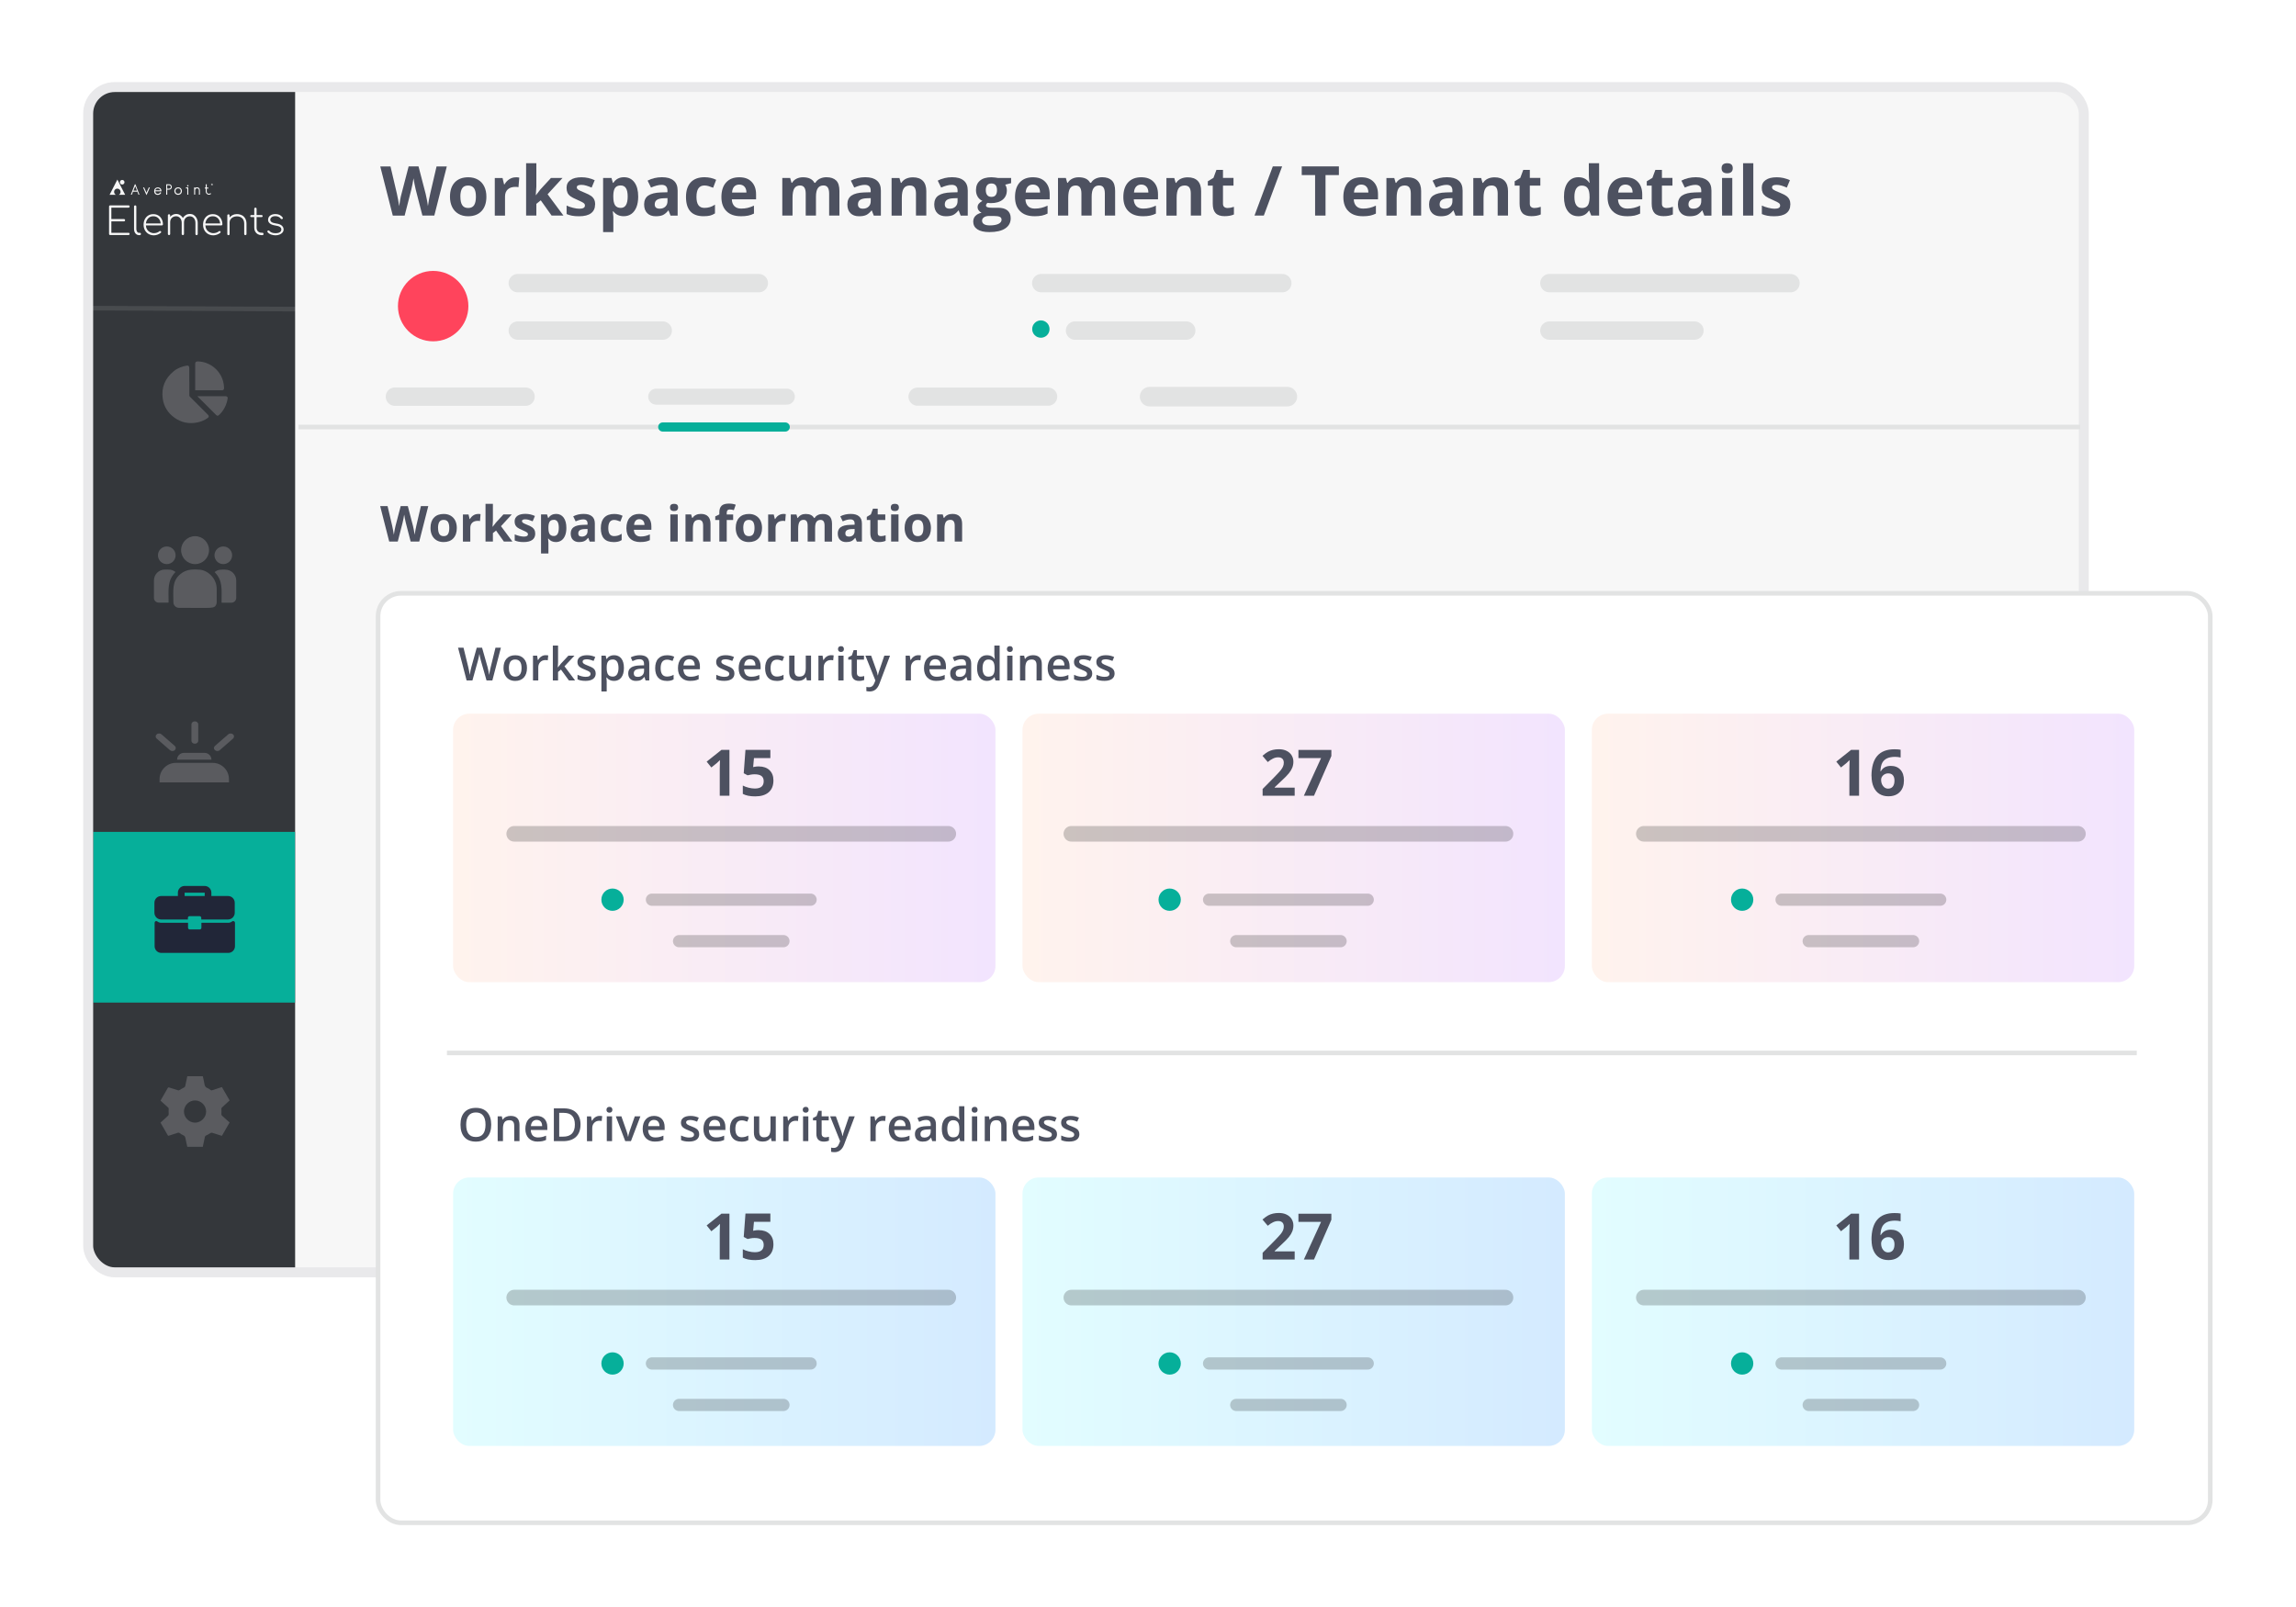 <?xml version="1.0" encoding="UTF-8"?>
<svg xmlns="http://www.w3.org/2000/svg" xmlns:xlink="http://www.w3.org/1999/xlink" width="500" height="350" viewBox="0 0 500 350">
  <defs>
    <style>.cls-1{filter:url(#drop-shadow-8);}.cls-1,.cls-2,.cls-3{fill:#f7f7f7;}.cls-4{fill:url(#_未命名的渐变_48-2);}.cls-5{stroke-width:2.17px;}.cls-5,.cls-6{stroke:#e9e9eb;}.cls-5,.cls-6,.cls-7,.cls-8,.cls-9,.cls-10,.cls-11,.cls-12,.cls-13,.cls-14,.cls-15,.cls-16{stroke-miterlimit:10;}.cls-5,.cls-6,.cls-7,.cls-8,.cls-10,.cls-11,.cls-12,.cls-14,.cls-15,.cls-16{fill:none;}.cls-6{stroke-width:1.93px;}.cls-17{fill:#ff445c;}.cls-7{stroke-width:2.66px;}.cls-7,.cls-8,.cls-10,.cls-11,.cls-12,.cls-14,.cls-15{stroke-linecap:round;}.cls-7,.cls-11{mix-blend-mode:multiply;opacity:.2;stroke:#000;}.cls-18{fill:#06af9a;}.cls-19{fill:url(#_未命名的渐变_51-2);}.cls-8{stroke-width:3.48px;}.cls-8,.cls-9,.cls-10,.cls-12,.cls-13,.cls-14{stroke:#e2e3e3;}.cls-9{filter:url(#drop-shadow-9);stroke-width:1px;}.cls-9,.cls-13{fill:#fff;}.cls-10{stroke-width:3.95px;}.cls-20{isolation:isolate;}.cls-11{stroke-width:3.4px;}.cls-21{fill:#212638;}.cls-12{stroke-width:4.25px;}.cls-22{fill:url(#_未命名的渐变_48);}.cls-23{fill:#4d5160;}.cls-24{fill:url(#_未命名的渐变_48-3);}.cls-25{fill:#34373b;}.cls-14{stroke-width:4px;}.cls-15{stroke:#06af9a;stroke-width:2px;}.cls-2{fill-rule:evenodd;}.cls-26{fill:url(#_未命名的渐变_51-3);}.cls-27{fill:url(#_未命名的渐变_51);}.cls-28{fill:#7f8084;}.cls-29{opacity:.5;}.cls-30{fill:#b4b9bf;}.cls-16{opacity:.1;stroke:#fff;}</style>
    <filter id="drop-shadow-8" x="-2.6" y="-2.93" width="478" height="302" filterUnits="userSpaceOnUse">
      <feOffset dx="0" dy="0"></feOffset>
      <feGaussianBlur result="blur" stdDeviation="6.98"></feGaussianBlur>
      <feFlood flood-color="#000" flood-opacity=".1"></feFlood>
      <feComposite in2="blur" operator="in"></feComposite>
      <feComposite in="SourceGraphic"></feComposite>
    </filter>
    <filter id="drop-shadow-9" x="60.39" y="107.06" width="443" height="247" filterUnits="userSpaceOnUse">
      <feOffset dx="0" dy="0"></feOffset>
      <feGaussianBlur result="blur-2" stdDeviation="6.98"></feGaussianBlur>
      <feFlood flood-color="#000" flood-opacity=".1"></feFlood>
      <feComposite in2="blur-2" operator="in"></feComposite>
      <feComposite in="SourceGraphic"></feComposite>
    </filter>
    <linearGradient id="_未命名的渐变_48" x1="98.67" y1="184.68" x2="216.78" y2="184.68" gradientUnits="userSpaceOnUse">
      <stop offset="0" stop-color="#fff3ed"></stop>
      <stop offset="1" stop-color="#f2e4fe"></stop>
    </linearGradient>
    <linearGradient id="_未命名的渐变_48-2" x1="222.67" x2="340.78" xlink:href="#_未命名的渐变_48"></linearGradient>
    <linearGradient id="_未命名的渐变_48-3" x1="346.66" x2="464.78" xlink:href="#_未命名的渐变_48"></linearGradient>
    <linearGradient id="_未命名的渐变_51" x1="98.67" y1="285.69" x2="216.78" y2="285.69" gradientUnits="userSpaceOnUse">
      <stop offset="0" stop-color="#e2fdff"></stop>
      <stop offset="1" stop-color="#d4eaff"></stop>
    </linearGradient>
    <linearGradient id="_未命名的渐变_51-2" x1="222.67" x2="340.78" xlink:href="#_未命名的渐变_51"></linearGradient>
    <linearGradient id="_未命名的渐变_51-3" x1="346.66" x2="464.78" xlink:href="#_未命名的渐变_51"></linearGradient>
  </defs>
  <g class="cls-20">
    <g id="_图层_1">
      <rect class="cls-30" x="19.2" y="18.96" width="434.59" height="258.15" rx="5.79" ry="5.79"></rect>
      <rect class="cls-6" x="19.2" y="18.96" width="434.59" height="258.15" rx="5.79" ry="5.79"></rect>
      <rect class="cls-1" x="19.2" y="18.96" width="434.59" height="258.15" rx="5.79" ry="5.79"></rect>
      <path class="cls-21" d="M26.83,18.96c-4.25,0-7.63,3.48-7.63,7.63v242.79c0,4.25,3.48,7.63,7.63,7.63h37.37V18.96H26.83Z"></path>
      <path class="cls-25" d="M25.45,18.96c2.35,0-6.03-2.23-6.03,7.63v242.79s0,.08,0,.13c.05,4.19,3.58,7.5,7.77,7.5h37.08V18.96H25.45Z"></path>
      <line class="cls-16" x1="20.1" y1="67.11" x2="64.37" y2="67.32"></line>
      <path class="cls-3" d="M30.39,42.4h-.23l-.24-.65h-.96l-.24.65h-.23l.88-2.27h.12l.88,2.27ZM29.83,41.52l-.38-.97-.39.97h.77Z"></path>
      <polygon class="cls-3" points="32.65 40.82 31.9 42.51 31.15 40.82 31.39 40.82 31.9 41.97 32.41 40.82 32.65 40.82"></polygon>
      <path class="cls-3" d="M35.16,41.67h-1.34c.04.36.21.54.53.54.12,0,.23-.03.33-.09.1-.07.17-.15.22-.26l.21.12c-.15.31-.4.46-.75.46-.24,0-.43-.07-.57-.22-.15-.15-.22-.34-.22-.58s.07-.44.22-.59c.15-.15.34-.23.58-.23.26,0,.45.08.6.25.13.15.2.36.21.62M34.92,41.45c-.08-.28-.27-.42-.56-.42s-.47.14-.54.42h1.1Z"></path>
      <path class="cls-3" d="M37.42,40.71c0,.18-.06.33-.19.44-.12.11-.27.16-.45.16h-.36v1.09h-.22v-2.27h.58c.18,0,.34.05.45.15.12.11.18.25.18.43M37.2,40.71c0-.12-.04-.21-.13-.28-.08-.06-.18-.09-.3-.09h-.36v.75h.36c.12,0,.22-.03.3-.1.08-.07.12-.16.12-.27"></path>
      <path class="cls-3" d="M39.61,41.61c0,.24-.08.44-.23.59-.15.15-.35.23-.59.23s-.44-.08-.59-.23c-.15-.15-.23-.35-.23-.59s.08-.44.23-.59c.15-.15.35-.22.59-.22s.44.08.59.23c.15.15.23.35.23.59M39.37,41.61c0-.17-.05-.32-.16-.43-.11-.11-.25-.16-.42-.16s-.31.06-.42.17c-.11.11-.16.25-.16.42s.05.31.16.42c.11.11.25.16.42.16s.31-.05.42-.16c.11-.11.16-.25.16-.42"></path>
      <path class="cls-3" d="M41.01,42.4h-.22v-1.36h-.3v-.22h.51v1.57ZM41.06,40.46c0,.1-.05.15-.16.15s-.16-.05-.16-.15.05-.15.16-.15.16.05.16.16"></path>
      <path class="cls-3" d="M43.54,42.4h-.22v-.91c0-.31-.13-.47-.4-.47-.13,0-.24.04-.31.12-.07.08-.11.19-.11.33v.92h-.22v-1.58h.22v.13c.11-.1.26-.14.42-.14.41,0,.61.23.61.69v.91Z"></path>
      <path class="cls-3" d="M45.99,42.2c-.13.14-.3.21-.49.21s-.35-.07-.49-.2c-.14-.14-.21-.3-.21-.49v-.65h-.21v-.22h.21v-.71h.22v.71h.36v.22h-.36v.65c0,.13.05.24.14.34.09.09.2.14.34.14s.24-.05.34-.14l.15.15Z"></path>
      <path class="cls-3" d="M46.37,40.18c0,.05-.02.1-.06.14-.04.04-.08.06-.14.06s-.1-.02-.14-.06c-.04-.04-.06-.08-.06-.14s.02-.1.06-.14c.04-.04.08-.06.14-.06s.1.02.14.06c.04.04.06.08.06.14M46.32,40.18s-.01-.08-.04-.11c-.03-.03-.06-.04-.11-.04s-.08.01-.11.04c-.03.03-.04.06-.04.11s.01.08.04.11c.03.03.06.04.11.04s.08-.01.11-.04c.03-.03.04-.06.04-.11M46.28,40.28h-.06l-.06-.07h-.02v.07h-.05v-.19h.07s.02,0,.03,0c0,0,.02,0,.02,0,0,0,.01.01.02.02,0,0,0,.02,0,.03,0,.01,0,.03-.01.03,0,0-.02.02-.03.02l.07.08ZM46.2,40.14s0,0,0-.01c0,0,0,0,0,0,0,0,0,0-.01,0,0,0,0,0-.02,0h-.01v.05h.01s.01,0,.02,0,.01,0,.01,0c0,0,0,0,0,0,0,0,0,0,0-.01"></path>
      <path class="cls-2" d="M24.84,41.79c0-.39.32-.71.71-.71s.71.32.71.71c0,.28-.16.53-.4.64h1.4l-1.7-3.32-1.7,3.32h1.39c-.24-.11-.4-.36-.4-.64"></path>
      <path class="cls-2" d="M27.11,39.69c0,.27-.22.5-.5.5s-.5-.22-.5-.5.22-.5.5-.5.5.22.5.5"></path>
      <path class="cls-3" d="M23.82,51.14s-.07-.11-.07-.18v-5.98c0-.07.02-.13.07-.18.05-.05.11-.07.18-.07h3.99c.07,0,.12.02.17.07.05.05.07.11.07.18,0,.07-.02.12-.07.17-.05.05-.11.07-.17.07h-3.74v2.49h2.74c.07,0,.13.02.18.07.05.05.07.11.07.18s-.02.13-.07.18-.11.07-.18.07h-2.74v2.49h3.74c.07,0,.12.02.17.07.05.05.07.11.07.17,0,.07-.02.13-.07.18-.05.05-.11.07-.17.07h-3.99c-.07,0-.13-.02-.18-.07Z"></path>
      <path class="cls-3" d="M29.49,50.83c-.2-.25-.3-.58-.3-.99v-4.86c0-.08.02-.14.07-.18.05-.04.11-.07.18-.07.08,0,.14.02.18.07.04.04.07.11.07.18v4.86c0,.25.05.46.16.63.11.16.25.24.42.24h.21c.06,0,.11.02.15.07.04.04.06.11.06.18,0,.07-.02.13-.07.18-.04.05-.11.07-.18.07h-.17c-.31,0-.57-.13-.78-.38Z"></path>
      <path class="cls-3" d="M34.47,46.92c.32.19.56.45.74.79.18.34.27.72.27,1.15,0,.07-.02.13-.07.17-.04.04-.1.06-.17.06h-3.47c.02.33.1.62.26.87.15.26.36.46.62.6.26.14.55.22.87.22.22,0,.43-.04.65-.11.22-.07.39-.17.52-.29.06-.04.11-.07.17-.07s.11.02.15.05c.06.05.09.11.09.17,0,.06-.02.11-.07.16-.18.16-.41.29-.69.4-.28.11-.56.16-.82.16-.44,0-.82-.1-1.16-.29-.34-.2-.61-.47-.8-.82-.19-.35-.29-.75-.29-1.19s.09-.85.27-1.2c.18-.35.43-.62.75-.82.32-.2.69-.29,1.11-.29s.76.1,1.08.29ZM32.3,47.53c-.3.29-.47.67-.53,1.14h3.22c-.04-.47-.2-.85-.5-1.14-.29-.29-.66-.43-1.11-.43s-.79.14-1.09.43Z"></path>
      <path class="cls-3" d="M42.23,46.86c.26.17.46.4.61.69.14.3.22.63.22,1.01v2.4c0,.07-.02.13-.07.18-.04.05-.11.07-.18.07-.07,0-.13-.02-.18-.07-.05-.05-.07-.11-.07-.18v-2.4c0-.43-.11-.77-.34-1.04-.23-.27-.52-.41-.87-.41-.39,0-.7.13-.94.38-.24.25-.35.59-.34,1.01v2.45c0,.07-.02.13-.07.18-.04.05-.11.07-.18.07-.07,0-.13-.02-.18-.07-.05-.05-.07-.11-.07-.18v-2.4c0-.43-.11-.77-.34-1.04-.23-.27-.52-.41-.87-.41-.38,0-.69.12-.94.36-.24.24-.36.56-.36.95v2.54c0,.07-.02.13-.07.18-.04.05-.11.07-.18.07-.07,0-.13-.02-.18-.07-.05-.05-.07-.11-.07-.18v-4.04c0-.08.02-.14.07-.18.05-.04.11-.07.18-.07.08,0,.14.02.18.07.04.04.07.11.07.18v.32c.15-.2.35-.35.57-.46.23-.11.47-.17.73-.17.32,0,.61.08.86.24.25.16.46.37.61.65.15-.28.36-.49.62-.65.27-.16.56-.24.9-.24s.63.08.89.25Z"></path>
      <path class="cls-3" d="M47.42,46.92c.32.19.56.45.74.79.18.34.27.72.27,1.15,0,.07-.02.13-.07.17-.04.04-.1.06-.17.06h-3.47c.02.33.1.62.26.87.15.26.36.46.62.6.26.14.55.22.87.22.22,0,.43-.04.65-.11.22-.07.39-.17.52-.29.06-.04.11-.07.17-.07s.11.02.15.05c.06.05.09.11.09.17,0,.06-.02.11-.07.16-.18.16-.41.29-.69.4-.28.11-.56.16-.82.16-.44,0-.82-.1-1.16-.29-.34-.2-.61-.47-.8-.82-.19-.35-.29-.75-.29-1.19s.09-.85.27-1.2c.18-.35.43-.62.75-.82.32-.2.69-.29,1.11-.29s.76.1,1.08.29ZM45.25,47.53c-.3.29-.47.67-.53,1.14h3.22c-.04-.47-.2-.85-.5-1.14-.29-.29-.66-.43-1.11-.43s-.79.14-1.09.43Z"></path>
      <path class="cls-3" d="M52.66,46.86c.32.17.57.41.75.73.18.32.27.7.27,1.14v2.23c0,.07-.02.13-.07.18-.05.05-.11.07-.18.07s-.13-.02-.18-.07c-.05-.05-.07-.11-.07-.18v-2.23c0-.53-.15-.93-.44-1.2-.3-.28-.68-.41-1.16-.41-.29,0-.56.06-.8.17-.24.11-.43.27-.57.47-.14.2-.21.42-.21.67v2.54c0,.07-.02.13-.07.18-.04.05-.11.07-.18.07-.07,0-.13-.02-.18-.07-.05-.05-.07-.11-.07-.18v-4.04c0-.08.02-.14.07-.18.05-.04.11-.07.18-.07.08,0,.14.02.18.07.04.04.07.11.07.18v.43c.19-.23.42-.41.69-.54.27-.13.57-.19.89-.19.4,0,.76.08,1.08.25Z"></path>
      <path class="cls-3" d="M57.32,50.77s.07.11.07.19c0,.07-.02.13-.07.18-.05.05-.11.07-.19.07h-.19c-.3,0-.57-.07-.81-.21-.24-.14-.42-.33-.56-.57-.13-.24-.2-.51-.2-.82v-2.33h-.65c-.07,0-.12-.02-.16-.06-.04-.04-.06-.1-.06-.16s.02-.12.06-.16c.04-.04.1-.06.16-.06h.65v-1.35c0-.08.02-.14.07-.19.05-.05.11-.07.18-.07.08,0,.14.02.19.07.05.05.07.11.07.19v1.35h1.09c.07,0,.12.02.16.06.04.04.06.1.06.16s-.02.12-.06.16c-.04.04-.1.06-.16.06h-1.09v2.33c0,.32.1.58.3.78.2.2.46.3.77.3h.18c.08,0,.14.02.19.07Z"></path>
      <path class="cls-3" d="M59.03,51.09c-.3-.11-.56-.29-.75-.52-.04-.04-.06-.09-.06-.15,0-.08.04-.14.11-.19.03-.03.08-.04.14-.04.08,0,.14.03.19.09.28.34.72.51,1.33.51.44,0,.76-.08.97-.23.21-.15.31-.35.31-.6,0-.44-.42-.72-1.27-.84-.54-.08-.94-.22-1.21-.44-.27-.22-.41-.48-.41-.78,0-.4.15-.72.44-.94.3-.22.68-.34,1.16-.34.7,0,1.22.25,1.58.75.03.04.05.09.05.14,0,.08-.04.14-.13.19-.06.02-.1.03-.12.03-.08,0-.15-.04-.21-.11-.28-.36-.68-.54-1.19-.54-.34,0-.61.07-.8.22-.2.15-.3.33-.3.54s.1.4.29.53.51.23.96.3c.59.08,1.01.24,1.26.47.26.23.39.51.39.83,0,.25-.08.48-.24.67-.16.19-.38.34-.65.45-.27.11-.57.16-.89.16s-.63-.06-.94-.17Z"></path>
      <g class="cls-29">
        <path class="cls-28" d="M41.23,83.13c0,.99,0,1.97,0,2.96,0,.13.04.23.13.32,1.29,1.29,2.58,2.58,3.87,3.87.07.07.13.14.18.22.11.19.04.38-.17.53-.68.48-1.42.8-2.24.97-1.84.37-3.54.04-5.06-1.07-1.38-1.01-2.24-2.37-2.49-4.06-.36-2.47.49-4.49,2.42-6.05.83-.67,1.82-1.03,2.87-1.2.22-.04.4.1.45.32.02.09.03.19.03.29,0,.97,0,1.95,0,2.92Z"></path>
        <path class="cls-28" d="M42.51,85c0-.1,0-.18,0-.25,0-1.81,0-3.62,0-5.43,0-.47.14-.61.61-.6,2.77.07,5.16,2.17,5.59,4.92.05.29.07.58.08.88.01.29-.12.44-.41.48-.05,0-.1,0-.15,0-1.84,0-3.67,0-5.51,0-.06,0-.11,0-.21,0Z"></path>
        <path class="cls-28" d="M42.98,86.29c.06,0,.11,0,.16,0,1.97,0,3.94,0,5.92,0,.08,0,.17.01.24.03.2.06.31.24.28.44-.23,1.41-.83,2.64-1.88,3.62-.23.22-.41.23-.63,0-1.35-1.35-2.7-2.69-4.05-4.04-.01-.01-.02-.03-.03-.06Z"></path>
      </g>
      <g class="cls-29">
        <path class="cls-28" d="M34.95,244.51c.54-.49,1.06-.99,1.6-1.46.16-.14.2-.27.19-.47-.03-.34-.02-.69,0-1.03.01-.16-.03-.26-.15-.36-.54-.48-1.08-.97-1.63-1.47.03-.06.06-.12.09-.17.49-.85.99-1.7,1.47-2.56.09-.15.17-.18.33-.13.64.21,1.28.39,1.91.6.14.05.24.02.36-.06.31-.2.63-.38.96-.54.16-.08.23-.17.26-.33.14-.7.3-1.41.45-2.13h3.37c.12.54.27,1.09.35,1.64.07.46.22.8.7.96.24.08.44.26.65.41.11.08.2.09.32.05.7-.23,1.41-.46,2.14-.7.56.96,1.12,1.93,1.68,2.91-.24.22-.48.45-.73.67-.31.29-.63.58-.94.87-.09.09-.13.17-.12.3.02.38.02.76,0,1.14,0,.15.03.24.14.34.5.44,1,.89,1.49,1.34.05.04.1.09.16.14-.56.97-1.12,1.94-1.68,2.91-.7-.22-1.39-.42-2.07-.65-.18-.06-.3-.03-.46.07-.29.19-.6.37-.92.51-.17.08-.22.18-.26.34-.15.7-.3,1.41-.45,2.12h-3.37c-.13-.61-.29-1.22-.4-1.84-.06-.34-.18-.56-.52-.7-.27-.1-.51-.28-.75-.46-.14-.1-.25-.11-.4-.06-.64.21-1.28.42-1.93.63-.1.03-.17.06-.24-.06-.53-.93-1.07-1.86-1.61-2.8ZM44.89,242.1c0-1.33-1.1-2.43-2.42-2.43-1.32,0-2.4,1.09-2.41,2.42,0,1.3,1.1,2.41,2.41,2.42,1.3,0,2.42-1.11,2.42-2.41Z"></path>
      </g>
      <rect class="cls-18" x="20.3" y="181.18" width="43.93" height="37.18"></rect>
      <g class="cls-29">
        <circle class="cls-28" cx="42.48" cy="119.82" r="3.04"></circle>
        <circle class="cls-28" cx="48.63" cy="120.94" r="1.92"></circle>
        <circle class="cls-28" cx="36.32" cy="120.94" r="1.92"></circle>
        <path class="cls-28" d="M38.22,124.59c-.76-.62-1.44-.54-2.32-.54-1.31,0-2.37,1.06-2.37,2.36v3.82c0,.57.46,1.02,1.03,1.02,2.45,0,2.15.04,2.15-.11,0-2.71-.32-4.69,1.51-6.56Z"></path>
        <path class="cls-28" d="M43.31,124.07c-1.53-.13-2.86,0-4,.95-1.92,1.54-1.55,3.61-1.55,6.14,0,.67.54,1.22,1.22,1.22,7.38,0,7.67.24,8.11-.73.14-.33.1-.22.1-3.36,0-2.49-2.16-4.22-3.89-4.22h0Z"></path>
        <path class="cls-28" d="M49.06,124.06c-.88,0-1.56-.08-2.32.54,1.82,1.86,1.51,3.7,1.51,6.56,0,.15-.24.11,2.12.11.59,0,1.07-.48,1.07-1.06v-3.78c0-1.3-1.07-2.36-2.37-2.36Z"></path>
      </g>
      <g class="cls-29">
        <path class="cls-28" d="M38.3,166.15h8.01c1.96,0,3.55,1.59,3.55,3.55v.7h-15.11v-.7c0-1.96,1.59-3.55,3.55-3.55Z"></path>
        <path class="cls-28" d="M40.04,163.98h4.53c.81,0,1.47.66,1.47,1.47h-7.47c0-.81.66-1.47,1.47-1.47Z"></path>
        <path class="cls-28" d="M42.43,161.98c-.41,0-.74-.29-.74-.65v-3.57c0-.36.33-.65.74-.65s.74.29.74.65v3.57c0,.36-.33.65-.74.65Z"></path>
        <path class="cls-28" d="M37.53,163.57c-.19,0-.38-.06-.52-.19l-2.89-2.52c-.29-.25-.29-.66,0-.92s.76-.25,1.05,0l2.89,2.52c.29.25.29.66,0,.92-.14.13-.33.19-.52.19Z"></path>
        <path class="cls-28" d="M47.33,163.57c-.19,0-.38-.06-.52-.19-.29-.25-.29-.66,0-.92l2.89-2.52c.29-.25.76-.25,1.05,0s.29.66,0,.92l-2.89,2.52c-.14.13-.33.19-.52.19Z"></path>
      </g>
      <path class="cls-21" d="M49.68,195.15h-3.65v-.73c0-.8-.65-1.46-1.46-1.46h-4.37c-.8,0-1.46.65-1.46,1.46v.73h-3.65c-.8,0-1.46.65-1.46,1.46v2.19c0,.8.65,1.46,1.46,1.46h5.83v-.36c0-.2.16-.36.36-.36h2.19c.2,0,.36.16.36.36v.36h5.83c.8,0,1.46-.65,1.46-1.46v-2.19c0-.8-.65-1.46-1.46-1.46ZM44.58,195.15h-4.37v-.73h4.37v.73Z"></path>
      <path class="cls-21" d="M50.94,200.64c-.12-.06-.27-.05-.38.04-.26.2-.56.3-.87.3h-5.83v1.09c0,.2-.16.36-.36.36h-2.19c-.2,0-.36-.16-.36-.36v-1.09h-5.83c-.31,0-.61-.1-.87-.3-.11-.08-.26-.1-.38-.04-.12.06-.2.19-.2.33v5.11c0,.8.65,1.46,1.46,1.46h14.58c.8,0,1.46-.65,1.46-1.46v-5.11c0-.14-.08-.26-.2-.33Z"></path>
      <rect class="cls-5" x="19.2" y="18.96" width="434.59" height="258.15" rx="5.79" ry="5.79"></rect>
      <rect class="cls-9" x="82.33" y="129.22" width="399" height="202.44" rx="4.99" ry="4.99"></rect>
      <path class="cls-23" d="M91.3,117.95h-1.87l-1.05-4.06c-.04-.14-.1-.44-.2-.9s-.15-.76-.16-.91c-.02.19-.07.5-.16.92-.08.42-.15.72-.2.9l-1.04,4.05h-1.86l-1.97-7.73h1.61l.99,4.22c.17.78.3,1.45.38,2.02.02-.2.07-.51.15-.93.08-.42.15-.75.21-.98l1.13-4.33h1.55l1.13,4.33c.05.19.11.49.19.89.07.4.13.74.17,1.03.04-.27.09-.62.17-1.03.08-.41.15-.74.21-1l.98-4.22h1.61l-1.97,7.73Z"></path>
      <path class="cls-23" d="M99.48,114.99c0,.96-.25,1.71-.76,2.26-.51.54-1.21.81-2.12.81-.57,0-1.07-.12-1.5-.37-.43-.25-.77-.61-1-1.07s-.35-1.01-.35-1.63c0-.97.25-1.72.76-2.25.5-.54,1.21-.8,2.12-.8.57,0,1.07.12,1.5.37.43.25.77.6,1,1.06.23.46.35,1,.35,1.62ZM95.4,114.99c0,.58.1,1.03.29,1.33.19.3.5.45.94.45s.74-.15.93-.45c.19-.3.28-.74.28-1.33s-.1-1.02-.29-1.32c-.19-.29-.5-.44-.94-.44s-.74.15-.93.44c-.19.29-.29.73-.29,1.32Z"></path>
      <path class="cls-23" d="M104.11,111.93c.22,0,.4.02.54.05l-.12,1.51c-.13-.04-.29-.05-.48-.05-.51,0-.92.13-1.2.4s-.43.63-.43,1.11v3.01h-1.61v-5.91h1.22l.24.99h.08c.18-.33.43-.6.74-.8.31-.2.65-.3,1.02-.3Z"></path>
      <path class="cls-23" d="M107.28,114.74l.7-.9,1.65-1.8h1.82l-2.35,2.56,2.49,3.35h-1.86l-1.7-2.39-.69.55v1.84h-1.61v-8.22h1.61v3.67l-.08,1.34h.02Z"></path>
      <path class="cls-23" d="M116.56,116.2c0,.61-.21,1.07-.63,1.38-.42.32-1.05.48-1.89.48-.43,0-.8-.03-1.1-.09-.3-.06-.59-.14-.85-.26v-1.33c.3.14.64.26,1.01.35s.71.14.99.14c.58,0,.88-.17.88-.51,0-.13-.04-.23-.12-.31-.08-.08-.21-.17-.4-.27-.19-.1-.44-.22-.76-.35-.45-.19-.79-.37-1-.53-.21-.16-.37-.35-.47-.56-.1-.21-.15-.47-.15-.77,0-.53.2-.93.61-1.22.41-.29.98-.43,1.73-.43s1.4.15,2.08.46l-.49,1.16c-.3-.13-.57-.23-.83-.31-.26-.08-.52-.12-.79-.12-.48,0-.71.13-.71.39,0,.14.08.27.23.38s.49.26,1.01.47c.46.19.8.36,1.01.52.21.16.37.35.48.56.1.21.15.46.15.76Z"></path>
      <path class="cls-23" d="M121.06,118.06c-.69,0-1.24-.25-1.63-.76h-.08c.06.49.08.78.08.86v2.39h-1.61v-8.51h1.31l.23.77h.07c.38-.58.94-.88,1.68-.88.7,0,1.24.27,1.64.81.39.54.59,1.29.59,2.25,0,.63-.09,1.18-.28,1.64-.19.47-.45.82-.79,1.06-.34.24-.74.37-1.21.37ZM120.59,113.22c-.4,0-.69.12-.87.37-.18.25-.28.65-.29,1.21v.17c0,.63.09,1.09.28,1.36s.49.41.9.41c.72,0,1.08-.59,1.08-1.79,0-.58-.09-1.02-.27-1.31-.18-.29-.46-.44-.84-.44Z"></path>
      <path class="cls-23" d="M128.42,117.95l-.31-.8h-.04c-.27.34-.55.58-.84.71s-.66.2-1.12.2c-.57,0-1.01-.16-1.34-.49-.33-.32-.49-.79-.49-1.38s.22-1.09.66-1.39c.44-.3,1.1-.46,1.98-.49l1.03-.03v-.26c0-.6-.31-.9-.92-.9-.47,0-1.03.14-1.67.43l-.53-1.09c.68-.36,1.43-.53,2.26-.53s1.4.17,1.82.52c.42.34.63.87.63,1.57v3.94h-1.13ZM127.94,115.21l-.62.02c-.47.01-.82.1-1.05.25-.23.15-.34.39-.34.71,0,.45.26.68.78.68.37,0,.67-.11.9-.32.22-.21.34-.5.34-.86v-.49Z"></path>
      <path class="cls-23" d="M133.6,118.06c-1.84,0-2.76-1.01-2.76-3.03,0-1,.25-1.77.75-2.3.5-.53,1.22-.79,2.15-.79.68,0,1.3.13,1.84.4l-.48,1.25c-.25-.1-.49-.19-.71-.25-.22-.07-.44-.1-.66-.1-.84,0-1.26.6-1.26,1.79s.42,1.73,1.26,1.73c.31,0,.6-.04.86-.12.26-.08.53-.21.79-.39v1.38c-.26.17-.52.28-.79.34-.27.06-.6.1-1.01.1Z"></path>
      <path class="cls-23" d="M139.44,118.06c-.95,0-1.69-.26-2.23-.79-.54-.53-.8-1.27-.8-2.23s.25-1.76.74-2.3c.5-.54,1.18-.81,2.05-.81s1.48.24,1.95.71c.46.48.7,1.13.7,1.97v.78h-3.81c.02.46.15.82.41,1.07.25.26.61.39,1.07.39.36,0,.69-.04,1.01-.11.32-.07.65-.19.99-.35v1.25c-.28.14-.58.25-.9.31-.32.07-.71.1-1.17.1ZM139.22,113.08c-.34,0-.61.11-.8.33-.19.22-.31.52-.33.92h2.26c0-.4-.11-.71-.31-.92-.2-.22-.47-.33-.81-.33Z"></path>
      <path class="cls-23" d="M145.91,110.52c0-.53.29-.79.88-.79s.88.26.88.79c0,.25-.07.44-.22.58-.15.14-.37.21-.66.21-.58,0-.88-.27-.88-.79ZM147.59,117.95h-1.61v-5.91h1.61v5.91Z"></path>
      <path class="cls-23" d="M154.73,117.95h-1.61v-3.45c0-.43-.08-.75-.23-.96-.15-.21-.39-.32-.72-.32-.45,0-.78.15-.98.45-.2.3-.3.8-.3,1.5v2.78h-1.61v-5.91h1.23l.22.76h.09c.18-.29.43-.5.74-.65.31-.15.67-.22,1.08-.22.69,0,1.21.19,1.56.56.36.37.53.91.53,1.61v3.85Z"></path>
      <path class="cls-23" d="M159.66,113.25h-1.4v4.7h-1.61v-4.7h-.89v-.78l.89-.43v-.43c0-.67.17-1.16.5-1.47s.86-.46,1.59-.46c.56,0,1.05.08,1.48.25l-.41,1.18c-.32-.1-.62-.15-.9-.15-.23,0-.39.07-.5.2-.1.13-.15.31-.15.52v.37h1.4v1.21Z"></path>
      <path class="cls-23" d="M165.95,114.99c0,.96-.25,1.71-.76,2.26-.51.54-1.21.81-2.12.81-.57,0-1.07-.12-1.5-.37-.43-.25-.77-.61-1-1.07s-.35-1.01-.35-1.63c0-.97.25-1.72.76-2.25.5-.54,1.21-.8,2.12-.8.57,0,1.07.12,1.5.37.43.25.77.6,1,1.06.23.46.35,1,.35,1.62ZM161.87,114.99c0,.58.1,1.03.29,1.33.19.3.5.45.94.45s.74-.15.93-.45c.19-.3.28-.74.28-1.33s-.1-1.02-.29-1.32c-.19-.29-.5-.44-.94-.44s-.74.15-.93.44c-.19.29-.29.73-.29,1.32Z"></path>
      <path class="cls-23" d="M170.58,111.93c.22,0,.4.02.54.05l-.12,1.51c-.13-.04-.29-.05-.48-.05-.51,0-.92.13-1.2.4s-.43.63-.43,1.11v3.01h-1.61v-5.91h1.22l.24.99h.08c.18-.33.43-.6.74-.8.31-.2.65-.3,1.02-.3Z"></path>
      <path class="cls-23" d="M177.49,117.95h-1.61v-3.45c0-.43-.07-.75-.21-.96s-.37-.32-.67-.32c-.41,0-.71.15-.9.46-.19.3-.28.8-.28,1.5v2.78h-1.61v-5.91h1.23l.22.76h.09c.16-.27.39-.48.69-.64s.64-.23,1.03-.23c.88,0,1.48.29,1.8.87h.14c.16-.28.39-.49.7-.64.31-.15.66-.23,1.04-.23.67,0,1.18.17,1.52.52.34.34.52.89.52,1.65v3.85h-1.62v-3.45c0-.43-.07-.75-.21-.96s-.37-.32-.67-.32c-.39,0-.69.14-.89.42-.2.28-.29.73-.29,1.34v2.96Z"></path>
      <path class="cls-23" d="M186.58,117.95l-.31-.8h-.04c-.27.34-.55.58-.84.71s-.66.2-1.12.2c-.57,0-1.01-.16-1.34-.49-.33-.32-.49-.79-.49-1.38s.22-1.09.66-1.39c.44-.3,1.1-.46,1.98-.49l1.03-.03v-.26c0-.6-.31-.9-.92-.9-.47,0-1.03.14-1.67.43l-.53-1.09c.68-.36,1.43-.53,2.26-.53s1.4.17,1.82.52c.42.34.63.87.63,1.57v3.94h-1.13ZM186.1,115.21l-.62.02c-.47.01-.82.1-1.05.25-.23.15-.34.39-.34.71,0,.45.26.68.78.68.37,0,.67-.11.9-.32.22-.21.34-.5.34-.86v-.49Z"></path>
      <path class="cls-23" d="M191.85,116.77c.28,0,.62-.06,1.01-.18v1.2c-.4.18-.9.27-1.48.27-.65,0-1.11-.16-1.41-.49-.29-.33-.44-.81-.44-1.47v-2.85h-.77v-.68l.89-.54.46-1.25h1.03v1.26h1.65v1.21h-1.65v2.85c0,.23.06.4.19.51.13.11.3.16.51.16Z"></path>
      <path class="cls-23" d="M193.99,110.52c0-.53.29-.79.88-.79s.88.26.88.79c0,.25-.07.44-.22.58-.15.14-.37.21-.66.21-.58,0-.88-.27-.88-.79ZM195.67,117.95h-1.61v-5.91h1.61v5.91Z"></path>
      <path class="cls-23" d="M202.73,114.99c0,.96-.25,1.71-.76,2.26-.51.54-1.21.81-2.12.81-.57,0-1.07-.12-1.5-.37-.43-.25-.77-.61-1-1.07s-.35-1.01-.35-1.63c0-.97.25-1.72.76-2.25.5-.54,1.21-.8,2.12-.8.57,0,1.07.12,1.5.37.43.25.77.6,1,1.06.23.46.35,1,.35,1.62ZM198.65,114.99c0,.58.1,1.03.29,1.33.19.3.5.45.94.45s.74-.15.93-.45c.19-.3.28-.74.28-1.33s-.1-1.02-.29-1.32c-.19-.29-.5-.44-.94-.44s-.74.15-.93.44c-.19.29-.29.73-.29,1.32Z"></path>
      <path class="cls-23" d="M209.52,117.95h-1.61v-3.45c0-.43-.08-.75-.23-.96-.15-.21-.39-.32-.72-.32-.45,0-.78.15-.98.45-.2.3-.3.8-.3,1.5v2.78h-1.61v-5.91h1.23l.22.76h.09c.18-.29.43-.5.74-.65.31-.15.67-.22,1.08-.22.69,0,1.21.19,1.56.56.36.37.53.91.53,1.61v3.85Z"></path>
      <path class="cls-23" d="M107.22,148.2h-1.27l-1.21-4.26c-.05-.19-.12-.45-.2-.8-.08-.35-.12-.59-.14-.73-.03.21-.08.48-.16.81s-.13.58-.18.74l-1.18,4.24h-1.27l-.92-3.57-.94-3.56h1.19l1.02,4.16c.16.67.27,1.26.34,1.77.04-.28.09-.59.16-.93.07-.34.14-.62.2-.83l1.16-4.17h1.16l1.19,4.19c.11.39.23.97.36,1.74.05-.47.17-1.06.35-1.78l1.02-4.15h1.18l-1.86,7.14Z"></path>
      <path class="cls-23" d="M114.76,145.49c0,.88-.23,1.57-.68,2.07-.45.49-1.08.74-1.89.74-.5,0-.95-.11-1.34-.34-.39-.23-.68-.56-.89-.98-.21-.43-.31-.92-.31-1.48,0-.88.22-1.56.67-2.05.45-.49,1.08-.74,1.9-.74s1.4.25,1.86.75c.46.5.68,1.18.68,2.03ZM110.83,145.49c0,1.25.46,1.87,1.38,1.87s1.37-.62,1.37-1.87-.46-1.85-1.38-1.85c-.48,0-.83.16-1.05.48-.22.32-.33.78-.33,1.37Z"></path>
      <path class="cls-23" d="M118.82,142.7c.23,0,.42.02.57.05l-.11,1.07c-.16-.04-.33-.06-.51-.06-.46,0-.83.15-1.12.45-.29.3-.43.69-.43,1.17v2.82h-1.15v-5.4h.9l.15.95h.06c.18-.32.41-.58.7-.77.29-.19.6-.28.93-.28Z"></path>
      <path class="cls-23" d="M121.5,145.35l.65-.81,1.63-1.74h1.32l-2.17,2.32,2.31,3.08h-1.35l-1.73-2.37-.63.52v1.85h-1.14v-7.6h1.14v3.71l-.06,1.04h.03Z"></path>
      <path class="cls-23" d="M129.73,146.66c0,.53-.19.93-.58,1.21-.38.28-.93.42-1.65.42s-1.3-.11-1.73-.33v-.99c.63.29,1.23.44,1.77.44.71,0,1.06-.21,1.06-.64,0-.14-.04-.25-.12-.34-.08-.09-.21-.19-.39-.28-.18-.1-.43-.21-.75-.33-.62-.24-1.04-.48-1.26-.72-.22-.24-.33-.55-.33-.94,0-.46.19-.82.56-1.08.37-.25.88-.38,1.52-.38s1.24.13,1.8.39l-.37.86c-.58-.24-1.07-.36-1.47-.36-.61,0-.91.17-.91.52,0,.17.08.31.24.43.16.12.5.28,1.03.48.45.17.77.33.97.47.2.14.35.31.45.5.1.19.15.41.15.67Z"></path>
      <path class="cls-23" d="M133.71,148.3c-.68,0-1.21-.25-1.59-.74h-.07c.05.46.07.73.07.83v2.21h-1.15v-7.8h.93c.03.1.08.34.16.72h.06c.36-.55.9-.82,1.61-.82.67,0,1.2.24,1.58.73s.56,1.17.56,2.06-.19,1.57-.57,2.07c-.38.49-.91.74-1.58.74ZM133.44,143.64c-.46,0-.79.13-1,.4-.21.27-.32.69-.32,1.28v.17c0,.66.1,1.13.31,1.43.21.29.55.44,1.02.44.4,0,.7-.16.92-.49.21-.33.32-.79.32-1.39s-.11-1.06-.32-1.38c-.21-.31-.53-.47-.94-.47Z"></path>
      <path class="cls-23" d="M140.58,148.2l-.23-.75h-.04c-.26.33-.52.55-.79.67-.26.12-.6.18-1.02.18-.53,0-.94-.14-1.24-.43-.3-.29-.45-.69-.45-1.22,0-.56.21-.98.62-1.26.41-.28,1.04-.44,1.89-.46l.93-.03v-.29c0-.35-.08-.6-.24-.77s-.41-.26-.75-.26c-.28,0-.54.04-.8.12-.25.08-.5.18-.73.29l-.37-.82c.29-.15.61-.27.96-.35.35-.08.68-.12.99-.12.69,0,1.21.15,1.56.45.35.3.52.77.52,1.41v3.64h-.82ZM138.88,147.42c.42,0,.75-.12,1-.35.25-.23.38-.56.38-.98v-.47l-.69.03c-.54.02-.93.11-1.18.27-.25.16-.37.41-.37.74,0,.24.07.43.21.56.14.13.36.2.64.2Z"></path>
      <path class="cls-23" d="M145.18,148.3c-.82,0-1.44-.24-1.86-.72-.42-.48-.64-1.16-.64-2.05s.22-1.61.67-2.09,1.09-.73,1.93-.73c.57,0,1.08.11,1.54.32l-.35.92c-.48-.19-.88-.28-1.2-.28-.93,0-1.4.62-1.4,1.86,0,.61.12,1.06.35,1.36.23.3.57.46,1.02.46.51,0,1-.13,1.45-.38v1c-.21.12-.42.21-.66.26-.23.05-.52.08-.85.08Z"></path>
      <path class="cls-23" d="M150.32,148.3c-.84,0-1.5-.25-1.97-.74-.47-.49-.71-1.16-.71-2.02s.22-1.58.66-2.08c.44-.5,1.04-.76,1.81-.76.71,0,1.28.22,1.69.65.41.43.62,1.03.62,1.79v.62h-3.6c.02.52.16.93.42,1.21.27.28.64.42,1.13.42.32,0,.62-.03.89-.09.27-.06.57-.16.89-.3v.93c-.28.13-.56.23-.85.28-.29.05-.61.08-.98.08ZM150.11,143.57c-.36,0-.66.12-.88.35-.22.23-.35.57-.39,1.01h2.45c0-.45-.11-.78-.32-1.01-.21-.23-.49-.34-.86-.34Z"></path>
      <path class="cls-23" d="M159.94,146.66c0,.53-.19.93-.58,1.21-.38.28-.93.42-1.65.42s-1.3-.11-1.73-.33v-.99c.63.29,1.23.44,1.77.44.71,0,1.06-.21,1.06-.64,0-.14-.04-.25-.12-.34-.08-.09-.21-.19-.39-.28-.18-.1-.43-.21-.75-.33-.62-.24-1.04-.48-1.26-.72-.22-.24-.33-.55-.33-.94,0-.46.19-.82.56-1.08.37-.25.88-.38,1.52-.38s1.24.13,1.8.39l-.37.86c-.58-.24-1.07-.36-1.47-.36-.61,0-.91.17-.91.52,0,.17.08.31.24.43.16.12.5.28,1.03.48.45.17.77.33.97.47.2.14.35.31.45.5.1.19.15.41.15.67Z"></path>
      <path class="cls-23" d="M163.54,148.3c-.84,0-1.5-.25-1.97-.74-.47-.49-.71-1.16-.71-2.02s.22-1.58.66-2.08c.44-.5,1.04-.76,1.81-.76.71,0,1.28.22,1.69.65.41.43.62,1.03.62,1.79v.62h-3.6c.02.52.16.93.42,1.21.27.28.64.42,1.13.42.32,0,.62-.03.89-.09.27-.06.57-.16.89-.3v.93c-.28.13-.56.23-.85.28-.29.05-.61.08-.98.08ZM163.33,143.57c-.36,0-.66.12-.88.35-.22.23-.35.57-.39,1.01h2.45c0-.45-.11-.78-.32-1.01-.21-.23-.49-.34-.86-.34Z"></path>
      <path class="cls-23" d="M169.12,148.3c-.82,0-1.44-.24-1.86-.72-.42-.48-.64-1.16-.64-2.05s.22-1.61.67-2.09,1.09-.73,1.93-.73c.57,0,1.08.11,1.54.32l-.35.92c-.48-.19-.88-.28-1.2-.28-.93,0-1.4.62-1.4,1.86,0,.61.12,1.06.35,1.36.23.3.57.46,1.02.46.51,0,1-.13,1.45-.38v1c-.21.12-.42.21-.66.26-.23.05-.52.08-.85.08Z"></path>
      <path class="cls-23" d="M175.71,148.2l-.16-.71h-.06c-.16.25-.39.45-.68.59-.29.14-.63.21-1.01.21-.65,0-1.14-.16-1.46-.49-.32-.33-.48-.82-.48-1.48v-3.53h1.16v3.33c0,.41.08.72.25.93.17.21.43.31.8.31.48,0,.84-.14,1.06-.43.23-.29.34-.77.34-1.45v-2.69h1.15v5.4h-.9Z"></path>
      <path class="cls-23" d="M180.98,142.7c.23,0,.42.02.57.05l-.11,1.07c-.16-.04-.33-.06-.51-.06-.46,0-.83.15-1.12.45-.29.3-.43.69-.43,1.17v2.82h-1.15v-5.4h.9l.15.95h.06c.18-.32.41-.58.7-.77.29-.19.6-.28.93-.28Z"></path>
      <path class="cls-23" d="M182.49,141.37c0-.21.06-.36.17-.47.11-.11.27-.17.48-.17s.36.05.47.17c.11.11.17.27.17.47s-.06.35-.17.46-.27.17-.47.17-.37-.06-.48-.17-.17-.27-.17-.46ZM183.7,148.2h-1.15v-5.4h1.15v5.4Z"></path>
      <path class="cls-23" d="M187.36,147.37c.28,0,.56-.04.84-.13v.86c-.13.05-.29.1-.49.14-.2.04-.41.06-.62.06-1.09,0-1.63-.57-1.63-1.72v-2.91h-.74v-.51l.79-.42.39-1.14h.71v1.2h1.54v.87h-1.54v2.89c0,.28.07.48.21.61.14.13.32.2.54.2Z"></path>
      <path class="cls-23" d="M188.46,142.8h1.25l1.1,3.06c.17.44.28.85.33,1.23h.04c.03-.18.08-.4.16-.65.08-.25.49-1.47,1.24-3.64h1.24l-2.31,6.12c-.42,1.12-1.12,1.68-2.1,1.68-.25,0-.5-.03-.74-.08v-.91c.17.04.37.06.59.06.55,0,.94-.32,1.17-.96l.2-.51-2.17-5.4Z"></path>
      <path class="cls-23" d="M199.97,142.7c.23,0,.42.02.57.05l-.11,1.07c-.16-.04-.33-.06-.51-.06-.46,0-.83.15-1.12.45-.29.3-.43.69-.43,1.17v2.82h-1.15v-5.4h.9l.15.95h.06c.18-.32.41-.58.7-.77.29-.19.6-.28.93-.28Z"></path>
      <path class="cls-23" d="M203.9,148.3c-.84,0-1.5-.25-1.97-.74-.47-.49-.71-1.16-.71-2.02s.22-1.58.66-2.08c.44-.5,1.04-.76,1.81-.76.71,0,1.28.22,1.69.65.41.43.62,1.03.62,1.79v.62h-3.6c.02.52.16.93.42,1.21.27.28.64.42,1.13.42.32,0,.62-.03.89-.09.27-.06.57-.16.89-.3v.93c-.28.13-.56.23-.85.28-.29.05-.61.08-.98.08ZM203.69,143.57c-.36,0-.66.12-.88.35-.22.23-.35.57-.39,1.01h2.45c0-.45-.11-.78-.32-1.01-.21-.23-.49-.34-.86-.34Z"></path>
      <path class="cls-23" d="M210.69,148.2l-.23-.75h-.04c-.26.33-.52.55-.79.67-.26.12-.6.18-1.02.18-.53,0-.94-.14-1.24-.43-.3-.29-.45-.69-.45-1.22,0-.56.21-.98.62-1.26.41-.28,1.04-.44,1.89-.46l.93-.03v-.29c0-.35-.08-.6-.24-.77s-.41-.26-.75-.26c-.28,0-.54.04-.8.12-.25.08-.5.18-.73.29l-.37-.82c.29-.15.61-.27.96-.35.35-.08.68-.12.99-.12.69,0,1.21.15,1.56.45.35.3.52.77.52,1.41v3.64h-.82ZM208.98,147.42c.42,0,.75-.12,1-.35.25-.23.38-.56.38-.98v-.47l-.69.03c-.54.02-.93.11-1.18.27-.25.16-.37.41-.37.74,0,.24.07.43.21.56.14.13.36.2.64.2Z"></path>
      <path class="cls-23" d="M214.93,148.3c-.67,0-1.2-.24-1.58-.73-.38-.49-.57-1.17-.57-2.06s.19-1.58.57-2.07c.38-.49.91-.74,1.59-.74.71,0,1.25.26,1.62.79h.06c-.05-.39-.08-.69-.08-.92v-1.97h1.15v7.6h-.9l-.2-.71h-.05c-.37.54-.91.81-1.62.81ZM215.24,147.37c.47,0,.82-.13,1.03-.4.21-.26.33-.7.33-1.29v-.16c0-.68-.11-1.16-.33-1.45-.22-.29-.57-.43-1.04-.43-.4,0-.71.16-.93.49-.22.33-.33.79-.33,1.4s.11,1.06.32,1.37c.21.31.53.47.95.47Z"></path>
      <path class="cls-23" d="M219.27,141.37c0-.21.06-.36.17-.47.11-.11.27-.17.48-.17s.36.05.47.17c.11.11.17.27.17.47s-.06.35-.17.46-.27.17-.47.17-.37-.06-.48-.17-.17-.27-.17-.46ZM220.49,148.2h-1.15v-5.4h1.15v5.4Z"></path>
      <path class="cls-23" d="M226.88,148.2h-1.15v-3.32c0-.42-.08-.73-.25-.93-.17-.21-.43-.31-.8-.31-.48,0-.84.14-1.06.43-.22.29-.34.77-.34,1.44v2.69h-1.15v-5.4h.9l.16.71h.06c.16-.26.39-.46.69-.6.3-.14.63-.21,1-.21,1.3,0,1.94.66,1.94,1.98v3.52Z"></path>
      <path class="cls-23" d="M230.83,148.3c-.84,0-1.5-.25-1.97-.74-.47-.49-.71-1.16-.71-2.02s.22-1.58.66-2.08c.44-.5,1.04-.76,1.81-.76.71,0,1.28.22,1.69.65.41.43.62,1.03.62,1.79v.62h-3.6c.02.52.16.93.42,1.21.27.28.64.42,1.13.42.32,0,.62-.03.89-.09.27-.06.57-.16.89-.3v.93c-.28.13-.56.23-.85.28-.29.05-.61.08-.98.08ZM230.62,143.57c-.36,0-.66.12-.88.35-.22.23-.35.57-.39,1.01h2.45c0-.45-.11-.78-.32-1.01-.21-.23-.49-.34-.86-.34Z"></path>
      <path class="cls-23" d="M237.86,146.66c0,.53-.19.93-.58,1.21-.38.28-.93.42-1.65.42s-1.3-.11-1.73-.33v-.99c.63.29,1.23.44,1.77.44.71,0,1.06-.21,1.06-.64,0-.14-.04-.25-.12-.34-.08-.09-.21-.19-.39-.28-.18-.1-.43-.21-.75-.33-.62-.24-1.04-.48-1.26-.72-.22-.24-.33-.55-.33-.94,0-.46.19-.82.56-1.08.37-.25.88-.38,1.52-.38s1.24.13,1.8.39l-.37.86c-.58-.24-1.07-.36-1.47-.36-.61,0-.91.17-.91.52,0,.17.08.31.24.43.16.12.5.28,1.03.48.45.17.77.33.97.47.2.14.35.31.45.5.1.19.15.41.15.67Z"></path>
      <path class="cls-23" d="M242.73,146.66c0,.53-.19.93-.58,1.21-.38.28-.93.42-1.65.42s-1.3-.11-1.73-.33v-.99c.63.29,1.23.44,1.77.44.71,0,1.06-.21,1.06-.64,0-.14-.04-.25-.12-.34-.08-.09-.21-.19-.39-.28-.18-.1-.43-.21-.75-.33-.62-.24-1.04-.48-1.26-.72-.22-.24-.33-.55-.33-.94,0-.46.19-.82.56-1.08.37-.25.88-.38,1.52-.38s1.24.13,1.8.39l-.37.86c-.58-.24-1.07-.36-1.47-.36-.61,0-.91.17-.91.52,0,.17.08.31.24.43.16.12.5.28,1.03.48.45.17.77.33.97.47.2.14.35.31.45.5.1.19.15.41.15.67Z"></path>
      <rect class="cls-22" x="98.67" y="155.44" width="118.11" height="58.47" rx="3.53" ry="3.53"></rect>
      <rect class="cls-4" x="222.67" y="155.44" width="118.11" height="58.47" rx="3.53" ry="3.53"></rect>
      <rect class="cls-24" x="346.66" y="155.44" width="118.11" height="58.47" rx="3.53" ry="3.53"></rect>
      <path class="cls-23" d="M158.85,173.31h-2.11v-5.78l.02-.95.03-1.04c-.35.35-.59.58-.73.69l-1.15.92-1.02-1.27,3.22-2.56h1.74v9.99Z"></path>
      <path class="cls-23" d="M165.26,166.93c.97,0,1.74.27,2.31.81.57.54.86,1.29.86,2.23,0,1.12-.34,1.98-1.03,2.58s-1.67.9-2.95.9c-1.11,0-2.01-.18-2.69-.54v-1.82c.36.19.78.35,1.26.47s.93.18,1.36.18c1.29,0,1.93-.53,1.93-1.59s-.67-1.51-2-1.51c-.24,0-.51.02-.8.07s-.53.1-.71.15l-.84-.45.38-5.09h5.42v1.79h-3.57l-.18,1.96.24-.05c.28-.06.62-.1,1.03-.1Z"></path>
      <line class="cls-11" x1="111.98" y1="181.6" x2="206.51" y2="181.6"></line>
      <line class="cls-7" x1="141.97" y1="195.95" x2="176.52" y2="195.95"></line>
      <line class="cls-7" x1="147.88" y1="204.98" x2="170.61" y2="204.98"></line>
      <circle class="cls-18" cx="133.39" cy="195.95" r="2.43"></circle>
      <path class="cls-23" d="M281.95,173.31h-6.99v-1.47l2.51-2.54c.74-.76,1.23-1.29,1.46-1.58s.39-.57.49-.82c.1-.25.15-.51.15-.78,0-.4-.11-.7-.33-.89-.22-.2-.52-.29-.89-.29-.39,0-.76.09-1.13.27s-.75.43-1.14.76l-1.15-1.36c.49-.42.9-.72,1.22-.89.32-.17.68-.31,1.06-.4s.81-.14,1.29-.14c.62,0,1.18.11,1.65.34.48.23.85.55,1.11.96s.4.88.4,1.41c0,.46-.08.89-.24,1.3s-.41.82-.75,1.24-.94,1.03-1.79,1.81l-1.29,1.21v.1h4.35v1.78Z"></path>
      <path class="cls-23" d="M283.94,173.31l3.75-8.2h-4.93v-1.78h7.17v1.33l-3.78,8.65h-2.21Z"></path>
      <line class="cls-11" x1="233.31" y1="181.6" x2="327.85" y2="181.6"></line>
      <line class="cls-7" x1="263.3" y1="195.95" x2="297.85" y2="195.95"></line>
      <line class="cls-7" x1="269.22" y1="204.98" x2="291.94" y2="204.98"></line>
      <circle class="cls-18" cx="254.72" cy="195.95" r="2.43"></circle>
      <path class="cls-23" d="M404.85,173.31h-2.11v-5.78l.02-.95.03-1.04c-.35.35-.59.58-.73.69l-1.15.92-1.02-1.27,3.22-2.56h1.74v9.99Z"></path>
      <path class="cls-23" d="M407.55,169.06c0-1.98.42-3.45,1.25-4.42.84-.97,2.09-1.45,3.76-1.45.57,0,1.02.04,1.34.1v1.69c-.41-.09-.81-.14-1.2-.14-.72,0-1.32.11-1.77.33s-.8.54-1.03.97c-.23.43-.36,1.04-.4,1.83h.09c.45-.78,1.17-1.16,2.17-1.16.89,0,1.59.28,2.1.84s.76,1.34.76,2.32c0,1.07-.3,1.91-.9,2.53s-1.44.93-2.5.93c-.74,0-1.38-.17-1.93-.51s-.97-.84-1.27-1.5-.45-1.45-.45-2.37ZM411.16,171.76c.45,0,.8-.15,1.04-.45s.36-.74.36-1.3c0-.49-.11-.87-.34-1.15s-.57-.42-1.02-.42c-.43,0-.79.14-1.1.42-.3.28-.45.6-.45.97,0,.54.14,1,.43,1.37.28.37.65.56,1.08.56Z"></path>
      <line class="cls-11" x1="357.98" y1="181.6" x2="452.51" y2="181.6"></line>
      <line class="cls-7" x1="387.97" y1="195.95" x2="422.52" y2="195.95"></line>
      <line class="cls-7" x1="393.88" y1="204.98" x2="416.61" y2="204.98"></line>
      <circle class="cls-18" cx="379.39" cy="195.95" r="2.43"></circle>
      <path class="cls-23" d="M106.97,244.96c0,1.16-.29,2.07-.87,2.71s-1.4.97-2.47.97-1.91-.32-2.48-.96c-.58-.64-.87-1.55-.87-2.73s.29-2.08.87-2.71c.58-.63,1.41-.95,2.49-.95s1.88.32,2.46.96c.58.64.87,1.54.87,2.71ZM101.52,244.96c0,.88.18,1.54.53,2,.36.45.88.68,1.58.68s1.22-.22,1.57-.67c.35-.45.53-1.12.53-2.01s-.17-1.54-.52-1.99c-.35-.45-.87-.68-1.57-.68s-1.23.23-1.58.68c-.36.45-.54,1.12-.54,1.99Z"></path>
      <path class="cls-23" d="M113.13,248.54h-1.15v-3.32c0-.42-.08-.73-.25-.93-.17-.21-.43-.31-.8-.31-.48,0-.84.14-1.06.43-.22.29-.34.77-.34,1.44v2.69h-1.15v-5.4h.9l.16.71h.06c.16-.26.39-.46.69-.6.3-.14.63-.21,1-.21,1.3,0,1.94.66,1.94,1.98v3.52Z"></path>
      <path class="cls-23" d="M117.09,248.64c-.84,0-1.5-.25-1.97-.74-.47-.49-.71-1.16-.71-2.02s.22-1.58.66-2.08c.44-.5,1.04-.76,1.81-.76.71,0,1.28.22,1.69.65.41.43.62,1.03.62,1.79v.62h-3.6c.02.52.16.93.42,1.21.27.28.64.42,1.13.42.32,0,.62-.03.89-.09.27-.06.57-.16.89-.3v.93c-.28.13-.56.23-.85.28-.29.05-.61.08-.98.08ZM116.88,243.91c-.36,0-.66.12-.88.35-.22.23-.35.57-.39,1.01h2.45c0-.45-.11-.78-.32-1.01-.21-.23-.49-.34-.86-.34Z"></path>
      <path class="cls-23" d="M126.42,244.9c0,1.18-.33,2.08-.98,2.7-.65.62-1.6.94-2.83.94h-2v-7.14h2.21c1.14,0,2.02.31,2.65.92.63.61.95,1.47.95,2.58ZM125.19,244.94c0-1.71-.8-2.56-2.4-2.56h-1.01v5.18h.83c1.72,0,2.58-.87,2.58-2.62Z"></path>
      <path class="cls-23" d="M130.57,243.04c.23,0,.42.02.57.05l-.11,1.07c-.16-.04-.33-.06-.51-.06-.46,0-.83.15-1.12.45-.29.3-.43.69-.43,1.17v2.82h-1.15v-5.4h.9l.15.95h.06c.18-.32.41-.58.7-.77.29-.19.6-.28.93-.28Z"></path>
      <path class="cls-23" d="M132.07,241.71c0-.21.06-.36.17-.47.11-.11.27-.17.48-.17s.36.05.47.17c.11.11.17.27.17.47s-.06.35-.17.46-.27.17-.47.17-.37-.06-.48-.17-.17-.27-.17-.46ZM133.29,248.54h-1.15v-5.4h1.15v5.4Z"></path>
      <path class="cls-23" d="M136.16,248.54l-2.05-5.4h1.21l1.1,3.14c.19.53.3.95.34,1.28h.04c.03-.23.14-.66.34-1.28l1.1-3.14h1.22l-2.06,5.4h-1.24Z"></path>
      <path class="cls-23" d="M142.64,248.64c-.84,0-1.5-.25-1.97-.74-.47-.49-.71-1.16-.71-2.02s.22-1.58.66-2.08c.44-.5,1.04-.76,1.81-.76.71,0,1.28.22,1.69.65.41.43.62,1.03.62,1.79v.62h-3.6c.02.52.16.93.42,1.21.27.28.64.42,1.13.42.32,0,.62-.03.89-.09.27-.06.57-.16.89-.3v.93c-.28.13-.56.23-.85.28-.29.05-.61.08-.98.08ZM142.43,243.91c-.36,0-.66.12-.88.35-.22.23-.35.57-.39,1.01h2.45c0-.45-.11-.78-.32-1.01-.21-.23-.49-.34-.86-.34Z"></path>
      <path class="cls-23" d="M152.27,247c0,.53-.19.93-.58,1.21-.38.28-.93.42-1.65.42s-1.3-.11-1.73-.33v-.99c.63.29,1.23.44,1.77.44.71,0,1.06-.21,1.06-.64,0-.14-.04-.25-.12-.34-.08-.09-.21-.19-.39-.28-.18-.1-.43-.21-.75-.33-.62-.24-1.04-.48-1.26-.72-.22-.24-.33-.55-.33-.94,0-.46.19-.82.56-1.08.37-.25.88-.38,1.52-.38s1.24.13,1.8.39l-.37.86c-.58-.24-1.07-.36-1.47-.36-.61,0-.91.17-.91.52,0,.17.08.31.24.43.16.12.5.28,1.03.48.45.17.77.33.97.47.2.14.35.31.45.5.1.19.15.41.15.67Z"></path>
      <path class="cls-23" d="M155.87,248.64c-.84,0-1.5-.25-1.97-.74-.47-.49-.71-1.16-.71-2.02s.22-1.58.66-2.08c.44-.5,1.04-.76,1.81-.76.71,0,1.28.22,1.69.65.41.43.62,1.03.62,1.79v.62h-3.6c.02.52.16.93.42,1.21.27.28.64.42,1.13.42.32,0,.62-.03.89-.09.27-.06.57-.16.89-.3v.93c-.28.13-.56.23-.85.28-.29.05-.61.08-.98.08ZM155.66,243.91c-.36,0-.66.12-.88.35-.22.23-.35.57-.39,1.01h2.45c0-.45-.11-.78-.32-1.01-.21-.23-.49-.34-.86-.34Z"></path>
      <path class="cls-23" d="M161.45,248.64c-.82,0-1.44-.24-1.86-.72-.42-.48-.64-1.16-.64-2.05s.22-1.61.67-2.09,1.09-.73,1.93-.73c.57,0,1.08.11,1.54.32l-.35.92c-.48-.19-.88-.28-1.2-.28-.93,0-1.4.62-1.4,1.86,0,.61.12,1.06.35,1.36.23.3.57.46,1.02.46.51,0,1-.13,1.45-.38v1c-.21.12-.42.21-.66.26-.23.05-.52.08-.85.08Z"></path>
      <path class="cls-23" d="M168.03,248.54l-.16-.71h-.06c-.16.25-.39.45-.68.59-.29.14-.63.21-1.01.21-.65,0-1.14-.16-1.46-.49-.32-.33-.48-.82-.48-1.48v-3.53h1.16v3.33c0,.41.08.72.25.93.17.21.43.31.8.31.48,0,.84-.14,1.06-.43.23-.29.34-.77.34-1.45v-2.69h1.15v5.4h-.9Z"></path>
      <path class="cls-23" d="M173.31,243.04c.23,0,.42.02.57.05l-.11,1.07c-.16-.04-.33-.06-.51-.06-.46,0-.83.15-1.12.45-.29.3-.43.69-.43,1.17v2.82h-1.15v-5.4h.9l.15.95h.06c.18-.32.41-.58.7-.77.29-.19.6-.28.93-.28Z"></path>
      <path class="cls-23" d="M174.81,241.71c0-.21.06-.36.17-.47.11-.11.27-.17.48-.17s.36.05.47.17c.11.11.17.27.17.47s-.06.35-.17.46-.27.17-.47.17-.37-.06-.48-.17-.17-.27-.17-.46ZM176.03,248.54h-1.15v-5.4h1.15v5.4Z"></path>
      <path class="cls-23" d="M179.68,247.71c.28,0,.56-.04.84-.13v.86c-.13.05-.29.1-.49.14-.2.04-.41.06-.62.06-1.09,0-1.63-.57-1.63-1.72v-2.91h-.74v-.51l.79-.42.39-1.14h.71v1.2h1.54v.87h-1.54v2.89c0,.28.07.48.21.61.14.13.32.2.54.2Z"></path>
      <path class="cls-23" d="M180.78,243.14h1.25l1.1,3.06c.17.44.28.85.33,1.23h.04c.03-.18.08-.4.16-.65.08-.25.49-1.47,1.24-3.64h1.24l-2.31,6.12c-.42,1.12-1.12,1.68-2.1,1.68-.25,0-.5-.03-.74-.08v-.91c.17.04.37.06.59.06.55,0,.94-.32,1.17-.96l.2-.51-2.17-5.4Z"></path>
      <path class="cls-23" d="M192.3,243.04c.23,0,.42.02.57.05l-.11,1.07c-.16-.04-.33-.06-.51-.06-.46,0-.83.15-1.12.45-.29.3-.43.69-.43,1.17v2.82h-1.15v-5.4h.9l.15.95h.06c.18-.32.41-.58.7-.77.29-.19.6-.28.93-.28Z"></path>
      <path class="cls-23" d="M196.23,248.64c-.84,0-1.5-.25-1.97-.74-.47-.49-.71-1.16-.71-2.02s.22-1.58.66-2.08c.44-.5,1.04-.76,1.81-.76.71,0,1.28.22,1.69.65.41.43.62,1.03.62,1.79v.62h-3.6c.02.52.16.93.42,1.21.27.28.64.42,1.13.42.32,0,.62-.03.89-.09.27-.06.57-.16.89-.3v.93c-.28.13-.56.23-.85.28-.29.05-.61.08-.98.08ZM196.02,243.91c-.36,0-.66.12-.88.35-.22.23-.35.57-.39,1.01h2.45c0-.45-.11-.78-.32-1.01-.21-.23-.49-.34-.86-.34Z"></path>
      <path class="cls-23" d="M203.01,248.54l-.23-.75h-.04c-.26.33-.52.55-.79.67-.26.12-.6.18-1.02.18-.53,0-.94-.14-1.24-.43-.3-.29-.45-.69-.45-1.22,0-.56.21-.98.62-1.26.41-.28,1.04-.44,1.89-.46l.93-.03v-.29c0-.35-.08-.6-.24-.77s-.41-.26-.75-.26c-.28,0-.54.04-.8.12-.25.08-.5.18-.73.29l-.37-.82c.29-.15.61-.27.96-.35.35-.08.68-.12.99-.12.69,0,1.21.15,1.56.45.35.3.52.77.52,1.41v3.64h-.82ZM201.3,247.76c.42,0,.75-.12,1-.35.25-.23.38-.56.38-.98v-.47l-.69.03c-.54.02-.93.11-1.18.27-.25.16-.37.41-.37.74,0,.24.07.43.21.56.14.13.36.2.64.2Z"></path>
      <path class="cls-23" d="M207.25,248.64c-.67,0-1.2-.24-1.58-.73-.38-.49-.57-1.17-.57-2.06s.19-1.58.57-2.07c.38-.49.91-.74,1.59-.74.71,0,1.25.26,1.62.79h.06c-.05-.39-.08-.69-.08-.92v-1.97h1.15v7.6h-.9l-.2-.71h-.05c-.37.54-.91.81-1.62.81ZM207.56,247.71c.47,0,.82-.13,1.03-.4.21-.26.33-.7.33-1.29v-.16c0-.68-.11-1.16-.33-1.45-.22-.29-.57-.43-1.04-.43-.4,0-.71.16-.93.49-.22.33-.33.79-.33,1.4s.11,1.06.32,1.37c.21.31.53.47.95.47Z"></path>
      <path class="cls-23" d="M211.6,241.71c0-.21.06-.36.17-.47.11-.11.27-.17.48-.17s.36.05.47.17c.11.11.17.27.17.47s-.06.35-.17.46-.27.17-.47.17-.37-.06-.48-.17-.17-.27-.17-.46ZM212.81,248.54h-1.15v-5.4h1.15v5.4Z"></path>
      <path class="cls-23" d="M219.2,248.54h-1.15v-3.32c0-.42-.08-.73-.25-.93-.17-.21-.43-.31-.8-.31-.48,0-.84.14-1.06.43-.22.29-.34.77-.34,1.44v2.69h-1.15v-5.4h.9l.16.71h.06c.16-.26.39-.46.69-.6.3-.14.63-.21,1-.21,1.3,0,1.94.66,1.94,1.98v3.52Z"></path>
      <path class="cls-23" d="M223.16,248.64c-.84,0-1.5-.25-1.97-.74-.47-.49-.71-1.16-.71-2.02s.22-1.58.66-2.08c.44-.5,1.04-.76,1.81-.76.71,0,1.28.22,1.69.65.41.43.62,1.03.62,1.79v.62h-3.6c.02.52.16.93.42,1.21.27.28.64.42,1.13.42.32,0,.62-.03.89-.09.27-.06.57-.16.89-.3v.93c-.28.13-.56.23-.85.28-.29.05-.61.08-.98.08ZM222.95,243.91c-.36,0-.66.12-.88.35-.22.23-.35.57-.39,1.01h2.45c0-.45-.11-.78-.32-1.01-.21-.23-.49-.34-.86-.34Z"></path>
      <path class="cls-23" d="M230.19,247c0,.53-.19.93-.58,1.21-.38.28-.93.42-1.65.42s-1.3-.11-1.73-.33v-.99c.63.29,1.23.44,1.77.44.71,0,1.06-.21,1.06-.64,0-.14-.04-.25-.12-.34-.08-.09-.21-.19-.39-.28-.18-.1-.43-.21-.75-.33-.62-.24-1.04-.48-1.26-.72-.22-.24-.33-.55-.33-.94,0-.46.19-.82.56-1.08.37-.25.88-.38,1.52-.38s1.24.13,1.8.39l-.37.86c-.58-.24-1.07-.36-1.47-.36-.61,0-.91.17-.91.52,0,.17.08.31.24.43.16.12.5.28,1.03.48.45.17.77.33.97.47.2.14.35.31.45.5.1.19.15.41.15.67Z"></path>
      <path class="cls-23" d="M235.06,247c0,.53-.19.93-.58,1.21-.38.28-.93.42-1.65.42s-1.3-.11-1.73-.33v-.99c.63.29,1.23.44,1.77.44.71,0,1.06-.21,1.06-.64,0-.14-.04-.25-.12-.34-.08-.09-.21-.19-.39-.28-.18-.1-.43-.21-.75-.33-.62-.24-1.04-.48-1.26-.72-.22-.24-.33-.55-.33-.94,0-.46.19-.82.56-1.08.37-.25.88-.38,1.52-.38s1.24.13,1.8.39l-.37.86c-.58-.24-1.07-.36-1.47-.36-.61,0-.91.17-.91.52,0,.17.08.31.24.43.16.12.5.28,1.03.48.45.17.77.33.97.47.2.14.35.31.45.5.1.19.15.41.15.67Z"></path>
      <rect class="cls-27" x="98.67" y="256.45" width="118.11" height="58.47" rx="3.53" ry="3.53"></rect>
      <rect class="cls-19" x="222.67" y="256.45" width="118.11" height="58.47" rx="3.53" ry="3.53"></rect>
      <rect class="cls-26" x="346.66" y="256.45" width="118.11" height="58.47" rx="3.53" ry="3.53"></rect>
      <path class="cls-23" d="M158.85,274.32h-2.11v-5.78l.02-.95.03-1.04c-.35.35-.59.58-.73.69l-1.15.92-1.02-1.27,3.22-2.56h1.74v9.99Z"></path>
      <path class="cls-23" d="M165.26,267.93c.97,0,1.74.27,2.31.81.57.54.86,1.29.86,2.23,0,1.12-.34,1.98-1.03,2.58s-1.67.9-2.95.9c-1.11,0-2.01-.18-2.69-.54v-1.83c.36.19.78.35,1.26.47.48.12.93.18,1.36.18,1.29,0,1.93-.53,1.93-1.59s-.67-1.51-2-1.51c-.24,0-.51.02-.8.07s-.53.1-.71.15l-.84-.45.38-5.09h5.42v1.79h-3.57l-.18,1.96.24-.05c.28-.06.62-.1,1.03-.1Z"></path>
      <line class="cls-11" x1="111.98" y1="282.61" x2="206.51" y2="282.61"></line>
      <line class="cls-7" x1="141.97" y1="296.96" x2="176.52" y2="296.96"></line>
      <line class="cls-7" x1="147.88" y1="305.99" x2="170.61" y2="305.99"></line>
      <circle class="cls-18" cx="133.39" cy="296.96" r="2.43"></circle>
      <path class="cls-23" d="M281.95,274.32h-6.99v-1.47l2.51-2.54c.74-.76,1.23-1.29,1.46-1.58s.39-.57.49-.82c.1-.25.15-.51.15-.78,0-.4-.11-.7-.33-.9-.22-.2-.52-.29-.89-.29-.39,0-.76.09-1.13.27s-.75.43-1.14.76l-1.15-1.36c.49-.42.9-.71,1.22-.89.32-.17.68-.31,1.06-.4.38-.09.81-.14,1.29-.14.62,0,1.18.11,1.65.34.48.23.85.55,1.11.96s.4.88.4,1.41c0,.46-.08.89-.24,1.3s-.41.82-.75,1.24-.94,1.03-1.79,1.81l-1.29,1.21v.1h4.35v1.78Z"></path>
      <path class="cls-23" d="M283.94,274.32l3.75-8.2h-4.93v-1.78h7.17v1.33l-3.78,8.65h-2.21Z"></path>
      <line class="cls-11" x1="233.31" y1="282.61" x2="327.85" y2="282.61"></line>
      <line class="cls-7" x1="263.3" y1="296.96" x2="297.85" y2="296.96"></line>
      <line class="cls-7" x1="269.22" y1="305.99" x2="291.94" y2="305.99"></line>
      <circle class="cls-18" cx="254.72" cy="296.96" r="2.43"></circle>
      <path class="cls-23" d="M404.85,274.32h-2.11v-5.78l.02-.95.03-1.04c-.35.35-.59.58-.73.69l-1.15.92-1.02-1.27,3.22-2.56h1.74v9.99Z"></path>
      <path class="cls-23" d="M407.55,270.07c0-1.98.42-3.45,1.25-4.42.84-.97,2.09-1.45,3.76-1.45.57,0,1.02.03,1.34.1v1.69c-.41-.09-.81-.14-1.2-.14-.72,0-1.32.11-1.77.33s-.8.54-1.03.97c-.23.43-.36,1.04-.4,1.83h.09c.45-.77,1.17-1.16,2.17-1.16.89,0,1.59.28,2.1.84s.76,1.34.76,2.32c0,1.07-.3,1.91-.9,2.53s-1.44.93-2.5.93c-.74,0-1.38-.17-1.93-.51s-.97-.84-1.27-1.5-.45-1.45-.45-2.37ZM411.16,272.77c.45,0,.8-.15,1.04-.45.24-.3.36-.74.36-1.3,0-.49-.11-.87-.34-1.15s-.57-.42-1.02-.42c-.43,0-.79.14-1.1.42-.3.28-.45.6-.45.97,0,.54.14,1,.43,1.37.28.37.65.56,1.08.56Z"></path>
      <line class="cls-11" x1="357.98" y1="282.61" x2="452.51" y2="282.61"></line>
      <line class="cls-7" x1="387.97" y1="296.96" x2="422.52" y2="296.96"></line>
      <line class="cls-7" x1="393.88" y1="305.99" x2="416.61" y2="305.99"></line>
      <circle class="cls-18" cx="379.39" cy="296.96" r="2.43"></circle>
      <line class="cls-13" x1="97.33" y1="229.33" x2="465.33" y2="229.33"></line>
      <path class="cls-23" d="M94.58,46.95h-2.59l-1.45-5.62c-.05-.2-.15-.61-.27-1.24-.13-.63-.2-1.05-.22-1.26-.03.26-.1.69-.22,1.27-.12.58-.21,1-.27,1.25l-1.44,5.61h-2.58l-2.73-10.71h2.23l1.37,5.84c.24,1.08.41,2.01.52,2.8.03-.28.1-.71.2-1.29.1-.58.2-1.04.3-1.36l1.56-6h2.15l1.56,6c.07.27.15.68.26,1.23s.18,1.03.23,1.42c.05-.38.13-.86.23-1.42.11-.57.21-1.03.29-1.38l1.36-5.84h2.23l-2.72,10.71Z"></path>
      <path class="cls-23" d="M105.92,42.84c0,1.33-.35,2.38-1.05,3.13s-1.68,1.13-2.94,1.13c-.79,0-1.48-.17-2.08-.52-.6-.34-1.06-.84-1.38-1.48s-.48-1.4-.48-2.26c0-1.34.35-2.38,1.05-3.12s1.68-1.11,2.94-1.11c.79,0,1.48.17,2.08.51s1.06.83,1.38,1.47.48,1.39.48,2.25ZM100.26,42.84c0,.81.13,1.42.4,1.84s.7.62,1.3.62,1.02-.21,1.29-.62c.26-.41.39-1.03.39-1.84s-.13-1.42-.4-1.82-.7-.61-1.3-.61-1.03.2-1.29.6c-.26.4-.4,1.01-.4,1.83Z"></path>
      <path class="cls-23" d="M112.33,38.61c.3,0,.55.02.75.07l-.17,2.09c-.18-.05-.4-.07-.66-.07-.71,0-1.27.18-1.67.55-.4.37-.6.88-.6,1.54v4.17h-2.23v-8.19h1.69l.33,1.38h.11c.25-.46.6-.83,1.03-1.11.43-.28.9-.42,1.41-.42Z"></path>
      <path class="cls-23" d="M116.72,42.5l.97-1.25,2.29-2.49h2.52l-3.25,3.55,3.45,4.64h-2.58l-2.36-3.32-.96.77v2.55h-2.23v-11.4h2.23v5.08l-.12,1.86h.03Z"></path>
      <path class="cls-23" d="M129.59,44.52c0,.84-.29,1.48-.88,1.92-.58.44-1.46.66-2.62.66-.6,0-1.1-.04-1.52-.12-.42-.08-.81-.2-1.18-.36v-1.85c.42.2.88.36,1.4.49.52.13.98.2,1.37.2.81,0,1.22-.23,1.22-.7,0-.18-.05-.32-.16-.43-.11-.11-.29-.23-.56-.37-.26-.14-.62-.3-1.05-.49-.63-.26-1.09-.51-1.39-.73s-.51-.48-.64-.77c-.13-.29-.2-.65-.2-1.07,0-.73.28-1.29.85-1.69.56-.4,1.36-.6,2.4-.6s1.95.21,2.88.64l-.67,1.61c-.41-.18-.79-.32-1.15-.43s-.72-.17-1.09-.17c-.66,0-.99.18-.99.54,0,.2.11.37.32.52.21.15.68.36,1.4.65.64.26,1.11.5,1.41.72s.52.48.66.78.21.64.21,1.05Z"></path>
      <path class="cls-23" d="M135.83,47.09c-.96,0-1.72-.35-2.26-1.05h-.12c.08.68.12,1.08.12,1.19v3.32h-2.23v-11.79h1.82l.31,1.06h.1c.52-.81,1.3-1.22,2.32-1.22.97,0,1.72.37,2.27,1.12s.82,1.78.82,3.11c0,.87-.13,1.63-.38,2.28-.26.64-.62,1.13-1.09,1.47s-1.03.51-1.67.51ZM135.17,40.39c-.55,0-.95.17-1.21.51-.25.34-.39.9-.4,1.68v.24c0,.88.13,1.51.39,1.89.26.38.67.57,1.24.57,1,0,1.5-.83,1.5-2.48,0-.81-.12-1.41-.37-1.81-.25-.4-.63-.6-1.16-.6Z"></path>
      <path class="cls-23" d="M146.02,46.95l-.43-1.11h-.06c-.38.47-.76.8-1.16.99-.4.18-.92.27-1.56.27-.79,0-1.41-.22-1.86-.67-.45-.45-.68-1.09-.68-1.92s.3-1.51.91-1.92c.61-.41,1.52-.64,2.75-.68l1.42-.04v-.36c0-.83-.42-1.25-1.27-1.25-.65,0-1.42.2-2.31.59l-.74-1.51c.94-.49,1.99-.74,3.13-.74s1.94.24,2.53.72.88,1.21.88,2.18v5.46h-1.56ZM145.37,43.15l-.86.03c-.65.02-1.13.14-1.45.35s-.48.54-.48.98c0,.63.36.94,1.08.94.52,0,.93-.15,1.24-.45.31-.3.46-.69.46-1.19v-.67Z"></path>
      <path class="cls-23" d="M153.21,47.09c-2.55,0-3.82-1.4-3.82-4.2,0-1.39.35-2.45,1.04-3.19.69-.73,1.69-1.1,2.98-1.1.95,0,1.8.19,2.55.56l-.66,1.73c-.35-.14-.68-.26-.98-.35-.3-.09-.61-.14-.91-.14-1.16,0-1.74.83-1.74,2.48s.58,2.4,1.74,2.4c.43,0,.83-.06,1.19-.17.37-.11.73-.29,1.1-.54v1.91c-.36.23-.73.39-1.09.48-.37.09-.83.13-1.4.13Z"></path>
      <path class="cls-23" d="M161.3,47.09c-1.32,0-2.35-.36-3.09-1.09s-1.11-1.76-1.11-3.09.34-2.43,1.03-3.18c.69-.75,1.63-1.12,2.85-1.12s2.06.33,2.7.99.97,1.57.97,2.73v1.08h-5.28c.02.63.21,1.13.56,1.49s.84.53,1.48.53c.49,0,.96-.05,1.4-.15s.9-.27,1.38-.49v1.73c-.39.2-.81.34-1.25.44-.44.09-.99.14-1.63.14ZM160.99,40.2c-.47,0-.84.15-1.11.45-.27.3-.42.73-.46,1.28h3.13c0-.55-.15-.98-.43-1.28-.28-.3-.65-.45-1.13-.45Z"></path>
      <path class="cls-23" d="M177.69,46.95h-2.23v-4.78c0-.59-.1-1.03-.3-1.33-.2-.29-.51-.44-.93-.44-.57,0-.99.21-1.25.63s-.39,1.11-.39,2.07v3.85h-2.23v-8.19h1.71l.3,1.05h.12c.22-.38.54-.67.95-.88.42-.21.89-.32,1.43-.32,1.23,0,2.06.4,2.49,1.2h.2c.22-.38.54-.68.97-.89s.91-.32,1.45-.32c.93,0,1.63.24,2.11.71s.71,1.24.71,2.29v5.34h-2.24v-4.78c0-.59-.1-1.03-.3-1.33-.2-.29-.51-.44-.93-.44-.55,0-.96.2-1.23.59-.27.39-.41,1.01-.41,1.86v4.11Z"></path>
      <path class="cls-23" d="M190.28,46.95l-.43-1.11h-.06c-.38.47-.76.8-1.16.99-.4.18-.92.27-1.56.27-.79,0-1.41-.22-1.86-.67-.45-.45-.68-1.09-.68-1.92s.3-1.51.91-1.92c.61-.41,1.52-.64,2.75-.68l1.42-.04v-.36c0-.83-.42-1.25-1.27-1.25-.65,0-1.42.2-2.31.59l-.74-1.51c.94-.49,1.99-.74,3.13-.74s1.94.24,2.53.72.88,1.21.88,2.18v5.46h-1.56ZM189.63,43.15l-.86.03c-.65.02-1.13.14-1.45.35s-.48.54-.48.98c0,.63.36.94,1.08.94.52,0,.93-.15,1.24-.45.31-.3.46-.69.46-1.19v-.67Z"></path>
      <path class="cls-23" d="M201.7,46.95h-2.23v-4.78c0-.59-.1-1.03-.31-1.33-.21-.29-.54-.44-1-.44-.62,0-1.08.21-1.35.63-.28.42-.42,1.11-.42,2.08v3.85h-2.23v-8.19h1.71l.3,1.05h.12c.25-.4.59-.69,1.03-.9.44-.2.93-.3,1.49-.3.95,0,1.67.26,2.17.77.49.51.74,1.26.74,2.23v5.34Z"></path>
      <path class="cls-23" d="M209.2,46.95l-.43-1.11h-.06c-.38.47-.76.8-1.16.99-.4.18-.92.27-1.56.27-.79,0-1.41-.22-1.86-.67-.45-.45-.68-1.09-.68-1.92s.3-1.51.91-1.92c.61-.41,1.52-.64,2.75-.68l1.42-.04v-.36c0-.83-.42-1.25-1.27-1.25-.65,0-1.42.2-2.31.59l-.74-1.51c.94-.49,1.99-.74,3.13-.74s1.94.24,2.53.72.88,1.21.88,2.18v5.46h-1.56ZM208.54,43.15l-.86.03c-.65.02-1.13.14-1.45.35s-.48.54-.48.98c0,.63.36.94,1.08.94.52,0,.93-.15,1.24-.45.31-.3.46-.69.46-1.19v-.67Z"></path>
      <path class="cls-23" d="M220.19,38.76v1.13l-1.28.33c.23.37.35.78.35,1.23,0,.88-.31,1.56-.92,2.05-.61.49-1.46.74-2.55.74l-.4-.02-.33-.04c-.23.18-.34.37-.34.59,0,.32.41.48,1.23.48h1.39c.9,0,1.58.19,2.05.58s.71.95.71,1.7c0,.96-.4,1.7-1.2,2.23-.8.53-1.94.79-3.44.79-1.14,0-2.02-.2-2.62-.6-.6-.4-.9-.96-.9-1.67,0-.49.15-.91.46-1.24s.76-.57,1.35-.71c-.23-.1-.43-.26-.6-.48-.17-.22-.26-.46-.26-.71,0-.31.09-.57.27-.78.18-.21.44-.41.78-.61-.43-.19-.77-.48-1.02-.89s-.38-.89-.38-1.45c0-.89.29-1.58.87-2.07s1.41-.73,2.49-.73c.23,0,.5.02.82.06.31.04.52.07.6.09h2.86ZM213.87,48.11c0,.31.15.55.44.72.29.18.71.26,1.24.26.8,0,1.43-.11,1.88-.33s.68-.52.68-.9c0-.31-.13-.52-.4-.64s-.68-.18-1.25-.18h-1.16c-.41,0-.75.1-1.03.29-.28.19-.41.45-.41.77ZM214.68,41.44c0,.44.1.8.3,1.05.2.26.51.39.93.39s.73-.13.92-.39.29-.61.29-1.05c0-.99-.41-1.48-1.22-1.48s-1.23.49-1.23,1.48Z"></path>
      <path class="cls-23" d="M225.24,47.09c-1.32,0-2.35-.36-3.09-1.09s-1.11-1.76-1.11-3.09.34-2.43,1.03-3.18c.69-.75,1.63-1.12,2.85-1.12s2.06.33,2.7.99.97,1.57.97,2.73v1.08h-5.28c.02.63.21,1.13.56,1.49s.84.53,1.48.53c.49,0,.96-.05,1.4-.15s.9-.27,1.38-.49v1.73c-.39.2-.81.34-1.25.44-.44.09-.99.14-1.63.14ZM224.93,40.2c-.47,0-.84.15-1.11.45-.27.3-.42.73-.46,1.28h3.13c0-.55-.15-.98-.43-1.28-.28-.3-.65-.45-1.13-.45Z"></path>
      <path class="cls-23" d="M237.73,46.95h-2.23v-4.78c0-.59-.1-1.03-.3-1.33-.2-.29-.51-.44-.93-.44-.57,0-.99.21-1.25.63s-.39,1.11-.39,2.07v3.85h-2.23v-8.19h1.71l.3,1.05h.12c.22-.38.54-.67.95-.88.42-.21.89-.32,1.43-.32,1.23,0,2.06.4,2.49,1.2h.2c.22-.38.54-.68.97-.89s.91-.32,1.45-.32c.93,0,1.63.24,2.11.71s.71,1.24.71,2.29v5.34h-2.24v-4.78c0-.59-.1-1.03-.3-1.33-.2-.29-.51-.44-.93-.44-.55,0-.96.2-1.23.59-.27.39-.41,1.01-.41,1.86v4.11Z"></path>
      <path class="cls-23" d="M248.83,47.09c-1.32,0-2.35-.36-3.09-1.09s-1.11-1.76-1.11-3.09.34-2.43,1.03-3.18c.69-.75,1.63-1.12,2.85-1.12s2.06.33,2.7.99.97,1.57.97,2.73v1.08h-5.28c.02.63.21,1.13.56,1.49s.84.53,1.48.53c.49,0,.96-.05,1.4-.15s.9-.27,1.38-.49v1.73c-.39.2-.81.34-1.25.44-.44.09-.99.14-1.63.14ZM248.52,40.2c-.47,0-.84.15-1.11.45-.27.3-.42.73-.46,1.28h3.13c0-.55-.15-.98-.43-1.28-.28-.3-.65-.45-1.13-.45Z"></path>
      <path class="cls-23" d="M261.55,46.95h-2.23v-4.78c0-.59-.1-1.03-.31-1.33-.21-.29-.54-.44-1-.44-.62,0-1.08.21-1.35.63-.28.42-.42,1.11-.42,2.08v3.85h-2.23v-8.19h1.71l.3,1.05h.12c.25-.4.59-.69,1.03-.9.44-.2.93-.3,1.49-.3.95,0,1.67.26,2.17.77.49.51.74,1.26.74,2.23v5.34Z"></path>
      <path class="cls-23" d="M267.3,45.31c.39,0,.86-.08,1.41-.26v1.66c-.56.25-1.24.37-2.05.37-.89,0-1.54-.23-1.95-.68-.41-.45-.61-1.13-.61-2.03v-3.95h-1.07v-.94l1.23-.75.64-1.73h1.43v1.74h2.29v1.68h-2.29v3.95c0,.32.09.55.27.7.18.15.41.23.71.23Z"></path>
      <path class="cls-23" d="M279.21,36.24l-3.99,10.71h-2.03l3.99-10.71h2.03Z"></path>
      <path class="cls-23" d="M288.66,46.95h-2.27v-8.82h-2.91v-1.89h8.09v1.89h-2.91v8.82Z"></path>
      <path class="cls-23" d="M296.74,47.09c-1.32,0-2.35-.36-3.09-1.09s-1.11-1.76-1.11-3.09.34-2.43,1.03-3.18c.69-.75,1.63-1.12,2.85-1.12s2.06.33,2.7.99.97,1.57.97,2.73v1.08h-5.28c.02.63.21,1.13.56,1.49s.84.53,1.48.53c.49,0,.96-.05,1.4-.15s.9-.27,1.38-.49v1.73c-.39.2-.81.34-1.25.44-.44.09-.99.14-1.63.14ZM296.43,40.2c-.47,0-.84.15-1.11.45-.27.3-.42.73-.46,1.28h3.13c0-.55-.15-.98-.43-1.28-.28-.3-.66-.45-1.13-.45Z"></path>
      <path class="cls-23" d="M309.46,46.95h-2.23v-4.78c0-.59-.1-1.03-.31-1.33-.21-.29-.54-.44-1-.44-.62,0-1.08.21-1.35.63-.28.42-.42,1.11-.42,2.08v3.85h-2.23v-8.19h1.71l.3,1.05h.12c.25-.4.59-.69,1.03-.9.44-.2.93-.3,1.49-.3.95,0,1.67.26,2.17.77.49.51.74,1.26.74,2.23v5.34Z"></path>
      <path class="cls-23" d="M316.96,46.95l-.43-1.11h-.06c-.38.47-.76.8-1.16.99-.4.18-.92.27-1.56.27-.79,0-1.41-.22-1.86-.67-.45-.45-.68-1.09-.68-1.92s.3-1.51.91-1.92c.61-.41,1.52-.64,2.75-.68l1.42-.04v-.36c0-.83-.42-1.25-1.27-1.25-.65,0-1.42.2-2.31.59l-.74-1.51c.94-.49,1.99-.74,3.13-.74s1.94.24,2.53.72.88,1.21.88,2.18v5.46h-1.56ZM316.3,43.15l-.86.03c-.65.02-1.13.14-1.45.35s-.48.54-.48.98c0,.63.36.94,1.08.94.52,0,.93-.15,1.24-.45.31-.3.46-.69.46-1.19v-.67Z"></path>
      <path class="cls-23" d="M328.38,46.95h-2.23v-4.78c0-.59-.1-1.03-.31-1.33-.21-.29-.54-.44-1-.44-.62,0-1.08.21-1.35.63-.28.42-.42,1.11-.42,2.08v3.85h-2.23v-8.19h1.71l.3,1.05h.12c.25-.4.59-.69,1.03-.9.44-.2.93-.3,1.49-.3.95,0,1.67.26,2.17.77.49.51.74,1.26.74,2.23v5.34Z"></path>
      <path class="cls-23" d="M334.12,45.31c.39,0,.86-.08,1.41-.26v1.66c-.56.25-1.24.37-2.05.37-.89,0-1.54-.23-1.95-.68-.41-.45-.61-1.13-.61-2.03v-3.95h-1.07v-.94l1.23-.75.64-1.73h1.43v1.74h2.29v1.68h-2.29v3.95c0,.32.09.55.27.7.18.15.41.23.71.23Z"></path>
      <path class="cls-23" d="M343.68,47.09c-.96,0-1.72-.37-2.27-1.12-.55-.75-.82-1.78-.82-3.11s.28-2.39.84-3.14c.56-.75,1.33-1.12,2.31-1.12,1.03,0,1.82.4,2.36,1.2h.07c-.11-.61-.17-1.15-.17-1.63v-2.62h2.24v11.4h-1.71l-.43-1.06h-.1c-.51.81-1.28,1.21-2.32,1.21ZM344.46,45.31c.57,0,.99-.17,1.26-.5.27-.33.41-.9.44-1.69v-.24c0-.88-.14-1.51-.41-1.89-.27-.38-.71-.57-1.32-.57-.5,0-.88.21-1.16.63-.28.42-.41,1.04-.41,1.84s.14,1.41.42,1.81c.28.4.68.6,1.19.6Z"></path>
      <path class="cls-23" d="M354.28,47.09c-1.32,0-2.35-.36-3.09-1.09s-1.11-1.76-1.11-3.09.34-2.43,1.03-3.18c.69-.75,1.63-1.12,2.85-1.12s2.06.33,2.7.99.97,1.57.97,2.73v1.08h-5.28c.02.63.21,1.13.56,1.49s.84.53,1.48.53c.49,0,.96-.05,1.4-.15s.9-.27,1.38-.49v1.73c-.39.2-.81.34-1.25.44-.44.09-.99.14-1.63.14ZM353.97,40.2c-.47,0-.84.15-1.11.45-.27.3-.42.73-.46,1.28h3.13c0-.55-.15-.98-.43-1.28-.28-.3-.66-.45-1.13-.45Z"></path>
      <path class="cls-23" d="M362.89,45.31c.39,0,.86-.08,1.41-.26v1.66c-.56.25-1.24.37-2.05.37-.89,0-1.54-.23-1.95-.68-.41-.45-.61-1.13-.61-2.03v-3.95h-1.07v-.94l1.23-.75.64-1.73h1.43v1.74h2.29v1.68h-2.29v3.95c0,.32.09.55.27.7.18.15.41.23.71.23Z"></path>
      <path class="cls-23" d="M371.15,46.95l-.43-1.11h-.06c-.38.47-.76.8-1.16.99-.4.18-.92.27-1.56.27-.79,0-1.41-.22-1.86-.67-.45-.45-.68-1.09-.68-1.92s.3-1.51.91-1.92c.61-.41,1.52-.64,2.75-.68l1.42-.04v-.36c0-.83-.42-1.25-1.27-1.25-.65,0-1.42.2-2.31.59l-.74-1.51c.94-.49,1.99-.74,3.13-.74s1.94.24,2.53.72.88,1.21.88,2.18v5.46h-1.56ZM370.49,43.15l-.86.03c-.65.02-1.13.14-1.45.35s-.48.54-.48.98c0,.63.36.94,1.08.94.52,0,.93-.15,1.24-.45.31-.3.46-.69.46-1.19v-.67Z"></path>
      <path class="cls-23" d="M374.91,36.64c0-.73.41-1.09,1.22-1.09s1.21.36,1.21,1.09c0,.35-.1.62-.3.81-.2.19-.51.29-.91.29-.81,0-1.22-.37-1.22-1.1ZM377.24,46.95h-2.23v-8.19h2.23v8.19Z"></path>
      <path class="cls-23" d="M381.82,46.95h-2.23v-11.4h2.23v11.4Z"></path>
      <path class="cls-23" d="M389.88,44.52c0,.84-.29,1.48-.88,1.92-.58.44-1.46.66-2.62.66-.6,0-1.1-.04-1.52-.12-.42-.08-.81-.2-1.18-.36v-1.85c.42.2.88.36,1.4.49.52.13.98.2,1.37.2.81,0,1.21-.23,1.21-.7,0-.18-.05-.32-.16-.43-.11-.11-.29-.23-.56-.37-.26-.14-.62-.3-1.05-.49-.63-.26-1.09-.51-1.39-.73-.29-.22-.51-.48-.64-.77-.13-.29-.2-.65-.2-1.07,0-.73.28-1.29.85-1.69.56-.4,1.36-.6,2.4-.6s1.95.21,2.88.64l-.67,1.61c-.41-.18-.79-.32-1.15-.43s-.72-.17-1.09-.17c-.66,0-.99.18-.99.54,0,.2.11.37.32.52.21.15.68.36,1.4.65.64.26,1.11.5,1.41.72.3.22.52.48.66.78s.21.64.21,1.05Z"></path>
      <circle class="cls-17" cx="94.33" cy="66.67" r="7.67"></circle>
      <line class="cls-14" x1="112.75" y1="61.67" x2="165.25" y2="61.67"></line>
      <line class="cls-14" x1="112.75" y1="72" x2="144.33" y2="72"></line>
      <line class="cls-14" x1="226.75" y1="61.67" x2="279.25" y2="61.67"></line>
      <line class="cls-14" x1="234.11" y1="72" x2="258.33" y2="72"></line>
      <line class="cls-14" x1="337.41" y1="61.67" x2="389.92" y2="61.67"></line>
      <line class="cls-14" x1="337.41" y1="72" x2="369" y2="72"></line>
      <circle class="cls-18" cx="226.67" cy="71.67" r="1.89"></circle>
      <line class="cls-13" x1="65" y1="93" x2="453" y2="93"></line>
      <line class="cls-15" x1="144.33" y1="93" x2="171" y2="93"></line>
      <line class="cls-8" x1="142.9" y1="86.39" x2="171.35" y2="86.39"></line>
      <line class="cls-10" x1="199.81" y1="86.39" x2="228.26" y2="86.39"></line>
      <line class="cls-12" x1="250.35" y1="86.39" x2="280.35" y2="86.39"></line>
      <line class="cls-14" x1="86" y1="86.39" x2="114.45" y2="86.39"></line>
    </g>
  </g>
</svg>
